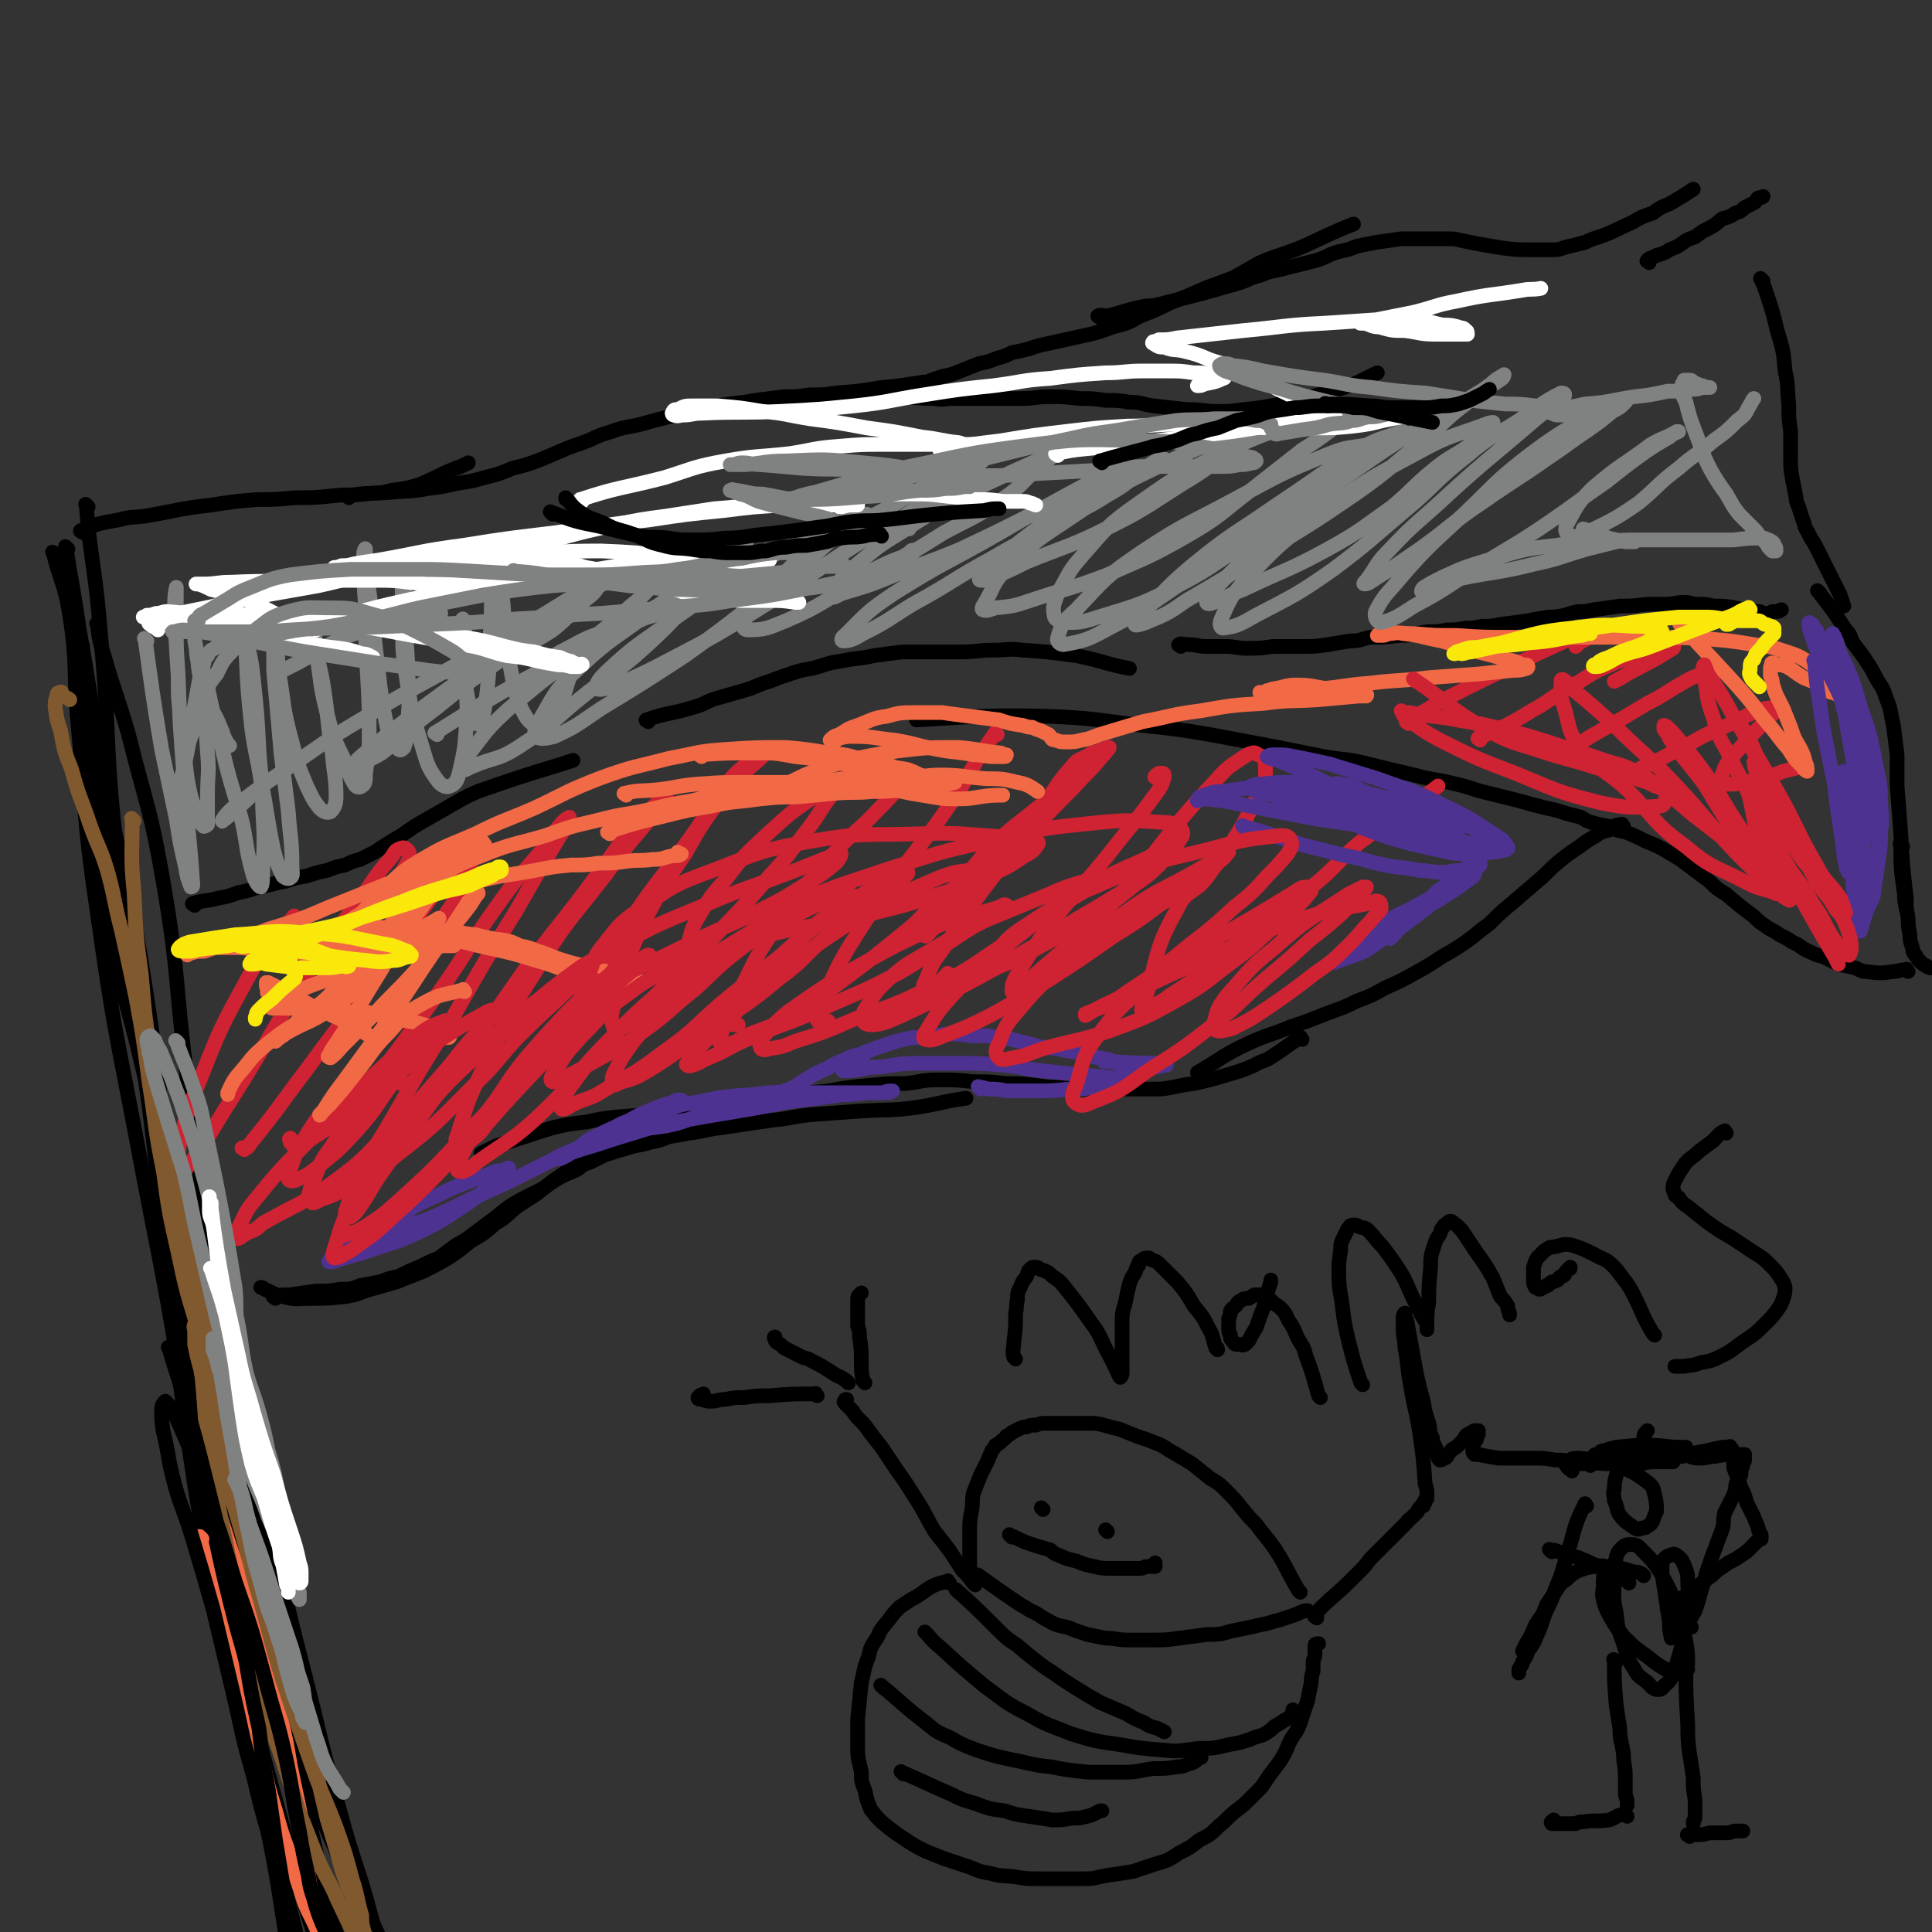 <svg viewBox='0 0 1052 1052' version='1.1' xmlns='http://www.w3.org/2000/svg' xmlns:xlink='http://www.w3.org/1999/xlink'><rect x="0" y="0" width="1052" height="1052" fill="#333333" stroke="none"/><g fill='none' stroke='#000000' stroke-width='8' stroke-linecap='round' stroke-linejoin='round'><path d='M30,302c-1,-1 -2,-2 -1,-1 4,16 6,16 9,34 4,27 2,27 4,54 5,54 3,54 11,108 9,64 10,64 22,127 11,59 12,59 22,118 11,58 9,59 20,117 13,70 14,70 29,139 10,48 6,50 20,96 8,26 11,25 25,48 9,16 15,21 22,31 '/><path d='M48,276c-1,-1 -2,-2 -1,-1 1,13 1,14 3,28 3,22 3,22 5,45 5,55 2,55 8,110 8,70 10,70 20,139 8,61 6,61 17,122 9,54 9,54 22,107 10,40 12,40 24,79 9,28 8,28 18,55 9,25 9,25 20,50 9,19 10,18 19,37 8,17 6,18 14,34 6,13 9,18 14,25 '/><path d='M37,299c-1,-1 -2,-2 -1,-1 3,21 4,22 7,44 7,39 6,39 13,78 11,59 14,58 23,117 11,70 8,71 17,141 10,74 7,74 21,147 15,84 13,84 36,166 18,65 18,66 44,128 10,26 14,25 28,49 '/><path d='M54,341c-1,-1 -2,-2 -1,-1 1,8 1,9 4,18 6,21 7,21 13,42 10,40 12,40 19,81 9,53 6,53 13,107 9,67 8,67 19,134 13,77 15,76 28,153 13,71 9,72 25,142 10,43 12,43 26,84 6,16 6,16 14,31 5,12 9,16 13,23 '/><path d='M45,352c-1,-1 -2,-2 -1,-1 1,21 1,22 4,44 5,38 6,38 12,76 10,65 12,65 21,130 9,69 6,69 15,138 10,67 8,68 23,134 12,56 14,55 30,109 9,30 8,30 20,58 8,18 10,17 20,33 6,9 7,9 14,17 3,4 3,4 6,8 0,0 1,0 1,0 '/><path d='M48,426c-1,-1 -2,-2 -1,-1 0,14 0,15 2,31 3,24 3,24 9,48 9,40 11,40 20,79 10,41 10,41 20,82 10,43 8,44 20,86 12,40 15,39 27,80 11,38 10,39 20,77 10,39 9,39 20,78 8,30 10,30 18,61 6,23 5,23 10,46 0,3 0,3 1,6 '/><path d='M45,290c-1,-1 -2,-1 -1,-1 9,-4 10,-4 21,-6 7,-2 7,-1 14,-2 18,-3 18,-4 36,-6 13,-2 13,-2 25,-3 10,0 10,0 21,-1 10,0 10,0 20,-1 9,-1 9,0 18,-1 7,-1 7,0 14,-2 8,-1 8,-1 15,-3 10,-4 10,-5 20,-9 3,-1 3,-1 7,-3 '/><path d='M190,271c-1,-1 -2,-1 -1,-1 11,-2 12,-1 25,-2 9,-1 9,0 19,-2 8,-1 8,-1 17,-3 7,-1 7,-1 14,-3 8,-2 8,-2 15,-5 8,-2 8,-2 16,-5 7,-3 7,-3 14,-6 5,-2 6,-2 11,-4 7,-3 6,-3 13,-5 8,-3 8,-2 16,-4 7,-2 7,-2 15,-4 7,-2 7,-2 14,-4 6,-1 6,-1 13,-2 10,-2 10,-1 20,-3 8,-1 8,-1 16,-2 7,0 7,0 14,-1 7,0 7,0 14,-1 13,-1 13,-1 25,-3 12,-1 16,-2 23,-3 '/><path d='M489,217c-1,-1 -2,-2 -1,-1 9,0 10,1 21,1 5,1 5,0 9,0 7,0 7,0 14,0 6,0 6,0 12,0 6,0 6,0 12,0 8,0 8,-1 15,-1 8,0 8,0 17,1 7,0 7,0 14,1 7,0 7,0 13,1 7,0 6,1 13,2 9,1 9,1 18,2 9,0 9,1 17,1 7,0 7,0 14,-1 10,-1 10,-1 20,-3 17,-4 18,-4 35,-9 9,-3 9,-4 18,-8 '/><path d='M471,219c-1,-1 -2,-1 -1,-1 11,-4 12,-3 24,-6 4,-1 4,-2 8,-3 5,-2 5,-2 11,-4 5,-1 5,-1 10,-3 5,-2 5,-2 10,-4 5,-1 5,-1 10,-3 4,-1 4,-1 8,-3 5,-1 5,-1 9,-2 6,-2 6,-2 11,-3 9,-2 9,-2 18,-4 9,-2 9,-2 17,-5 8,-2 8,-2 15,-6 8,-3 8,-3 16,-7 10,-4 10,-4 19,-8 8,-3 8,-3 16,-6 7,-4 7,-4 14,-8 12,-5 12,-4 24,-9 13,-6 19,-9 27,-12 '/><path d='M599,173c-1,-1 -2,-1 -1,-1 1,-1 2,0 5,0 9,-2 9,-3 19,-5 4,-1 4,0 8,-1 8,-2 8,-2 16,-4 8,-2 8,-2 15,-4 7,-2 7,-2 14,-4 6,-2 6,-3 11,-4 7,-3 7,-2 14,-4 8,-2 8,-2 16,-4 7,-2 6,-3 13,-5 5,-1 5,-1 10,-3 5,-1 5,-1 10,-2 7,-1 7,-1 14,-2 6,0 6,0 13,0 5,0 5,0 11,0 5,0 5,0 9,1 5,1 5,1 10,2 6,1 6,1 12,2 8,1 8,1 16,1 6,0 6,0 12,0 4,0 4,-1 9,-2 4,-1 4,-1 8,-2 6,-3 6,-2 13,-5 7,-3 6,-3 13,-6 5,-3 5,-3 11,-5 4,-3 4,-3 9,-5 7,-4 10,-6 13,-8 '/><path d='M898,143c-1,-1 -2,-1 -1,-1 1,-2 2,-1 5,-3 4,-1 4,-1 7,-3 5,-2 5,-2 9,-5 2,-1 2,-1 5,-2 4,-3 4,-3 8,-5 4,-2 4,-3 7,-5 4,-1 4,-1 7,-3 3,-1 3,-1 5,-3 2,-1 2,-1 4,-2 2,-1 2,-1 3,-3 2,-1 2,0 3,-1 '/><path d='M960,153c-1,-1 -2,-2 -1,-1 0,1 1,2 2,5 4,12 4,12 7,24 3,10 3,10 4,21 2,9 1,9 2,18 0,8 0,8 1,15 0,7 0,7 0,14 0,6 0,6 1,12 1,5 1,5 2,10 0,3 1,3 2,7 1,3 1,3 2,6 1,2 0,2 2,5 1,2 1,2 2,4 2,3 2,3 4,7 6,12 6,12 12,24 1,3 1,3 2,6 '/><path d='M991,323c-1,-1 -2,-2 -1,-1 7,9 8,10 15,21 3,3 2,3 4,7 3,4 3,4 6,8 3,5 3,4 6,10 3,6 4,5 6,12 3,7 2,7 4,15 1,8 1,8 2,16 0,8 0,8 0,17 1,13 1,13 2,26 1,18 1,17 3,35 0,3 0,3 0,6 '/><path d='M1036,461c-1,-1 -2,-2 -1,-1 0,12 0,13 2,27 0,6 1,6 2,13 0,4 0,4 1,9 0,3 0,3 1,6 1,3 0,3 2,5 1,2 1,2 3,4 1,1 1,1 3,2 1,1 2,1 3,1 1,0 2,0 2,0 '/><path d='M1039,529c-1,-1 -1,-2 -1,-1 -4,0 -4,1 -7,1 -7,1 -7,1 -15,0 -3,0 -3,-1 -6,-2 -4,-1 -5,-1 -9,-2 -4,-2 -4,-2 -8,-4 -4,-1 -4,-1 -8,-3 -5,-2 -4,-3 -9,-5 -3,-2 -3,-2 -7,-4 -4,-3 -4,-2 -8,-5 -3,-2 -3,-2 -6,-5 -8,-6 -8,-6 -15,-12 -5,-3 -5,-3 -9,-7 -4,-3 -4,-3 -8,-6 -4,-3 -4,-3 -8,-6 -5,-3 -5,-3 -10,-6 -4,-2 -4,-2 -9,-4 -6,-3 -6,-3 -11,-5 -5,-1 -5,-1 -9,-3 -5,-1 -5,-1 -9,-2 -3,-1 -3,-1 -6,-3 -4,-1 -4,-1 -8,-2 -6,-2 -6,-2 -11,-3 -8,-2 -8,-2 -15,-4 -8,-2 -8,-2 -16,-4 -9,-2 -9,-3 -18,-5 -12,-3 -12,-2 -23,-5 -13,-3 -13,-3 -25,-6 -12,-3 -12,-2 -24,-4 -15,-3 -15,-3 -30,-6 -16,-3 -16,-3 -32,-6 -18,-3 -18,-3 -37,-5 -26,-3 -26,-4 -52,-5 -35,-1 -51,1 -71,2 '/><path d='M884,450c-1,-1 -1,-2 -1,-1 -4,0 -4,1 -7,3 -4,1 -4,1 -7,3 -5,3 -5,3 -9,6 -6,4 -6,4 -11,8 -6,5 -6,6 -12,11 -7,6 -7,6 -14,12 -6,5 -6,5 -12,11 -7,5 -6,5 -13,10 -6,4 -6,4 -13,8 -6,4 -6,4 -13,8 -9,5 -9,5 -18,9 -7,4 -7,4 -15,7 -8,4 -9,4 -17,7 -10,4 -10,4 -19,7 -12,5 -12,4 -23,9 -15,7 -14,8 -28,16 '/><path d='M709,566c-1,-1 -1,-2 -1,-1 -7,4 -7,5 -15,10 -4,3 -5,2 -10,5 -7,3 -7,3 -14,5 -10,3 -10,3 -19,5 -9,1 -9,2 -18,3 -8,0 -8,0 -16,0 -9,0 -9,0 -18,0 -9,0 -9,0 -19,-1 -8,0 -8,0 -15,-1 -8,-1 -8,-1 -16,-1 -9,-1 -9,-1 -18,-1 -9,-1 -9,-1 -19,-1 -9,0 -9,1 -18,2 -10,0 -10,0 -20,1 -11,1 -11,1 -22,3 -10,1 -10,1 -19,3 -10,1 -10,1 -20,3 -12,1 -12,1 -24,3 -12,1 -12,1 -24,2 -13,2 -13,2 -26,3 -10,1 -10,1 -19,3 -9,1 -9,1 -18,3 -16,5 -15,5 -31,10 -4,2 -4,2 -8,4 '/><path d='M342,616c-1,-1 -1,-2 -1,-1 -3,1 -3,1 -5,3 -5,3 -5,3 -9,6 -5,4 -5,4 -10,8 -5,3 -6,3 -10,7 -6,4 -6,4 -11,8 -6,5 -7,5 -13,9 -7,5 -6,6 -13,10 -7,6 -7,6 -14,10 -6,5 -6,5 -12,9 -7,4 -7,4 -13,7 -7,3 -8,3 -15,6 -7,2 -7,2 -14,4 -7,2 -7,3 -14,4 -9,1 -10,1 -19,1 -7,0 -7,1 -15,-1 -5,-1 -5,-2 -10,-4 -1,-1 -1,-1 -2,-1 '/><path d='M150,707c-1,-1 -2,-1 -1,-1 3,-1 4,-1 9,-1 7,-1 7,-1 14,-2 7,0 7,0 13,-1 6,0 6,0 11,-2 6,-1 5,-1 11,-2 5,-2 5,-2 10,-3 6,-3 6,-3 11,-5 6,-3 6,-3 11,-5 4,-3 4,-3 8,-6 4,-3 4,-2 8,-5 4,-3 4,-3 8,-6 4,-3 4,-3 8,-6 6,-5 6,-5 13,-9 6,-3 6,-3 12,-6 4,-3 4,-3 9,-6 4,-2 4,-2 9,-4 3,-2 3,-3 7,-4 4,-2 4,-2 8,-4 6,-2 6,-2 13,-4 6,-2 6,-1 12,-3 5,-1 5,-1 10,-3 6,-1 6,-1 11,-2 9,-1 9,-2 18,-3 13,-2 14,-2 27,-4 11,-1 11,-2 21,-3 14,-1 14,-1 27,-2 15,-1 16,0 31,-2 13,-2 13,-3 27,-5 '/><path d='M106,493c-1,-1 -2,-1 -1,-1 6,-2 7,-1 14,-3 6,-1 5,-1 11,-3 5,-1 5,-1 11,-3 7,-1 7,-2 14,-3 6,-2 6,-2 12,-3 6,-2 6,-2 11,-3 5,-2 5,-2 10,-3 4,-2 4,-2 8,-3 4,-2 4,-2 8,-4 6,-4 6,-4 11,-7 7,-4 7,-5 14,-9 7,-4 7,-4 14,-8 9,-5 8,-5 17,-9 23,-8 23,-8 46,-15 3,-1 3,-1 6,-2 '/><path d='M353,393c-1,-1 -2,-1 -1,-1 11,-4 13,-3 26,-7 7,-2 6,-3 13,-5 7,-2 7,-2 14,-4 7,-2 7,-3 14,-5 5,-2 5,-2 11,-4 6,-2 6,-2 12,-3 8,-2 8,-3 16,-4 9,-2 9,-1 18,-3 7,-1 7,-1 15,-2 6,0 6,0 13,0 10,0 10,0 19,0 9,0 9,-1 18,-1 8,0 8,-1 16,0 14,1 14,1 29,3 15,3 14,4 29,7 '/><path d='M643,352c-1,-1 -2,-1 -1,-1 1,-1 2,0 5,0 5,0 5,1 10,1 5,0 5,0 10,0 6,0 6,1 12,1 7,0 7,0 14,-1 8,0 8,0 16,0 7,0 7,0 14,-1 6,-1 6,-1 12,-2 6,0 6,-1 11,-2 8,0 8,0 16,-1 8,0 8,-1 15,-2 6,0 6,0 11,-1 5,0 5,0 10,-1 4,0 4,0 9,-1 5,0 5,0 10,-1 8,-1 8,-1 15,-2 5,-1 5,-1 11,-2 4,0 4,0 9,-1 3,-1 3,-1 7,-2 4,0 4,0 9,-1 7,-1 7,-1 14,-2 7,0 7,0 15,-1 5,0 5,0 10,0 5,0 5,-1 10,-1 4,0 4,1 7,1 5,0 5,0 9,1 6,0 6,0 12,1 4,1 4,1 8,2 2,0 2,0 5,0 1,0 1,1 3,1 1,0 1,0 2,0 1,0 1,0 2,-1 1,0 1,0 3,0 1,0 1,-1 2,-1 0,0 0,0 0,0 '/></g>
<g fill='none' stroke='#CF2233' stroke-width='8' stroke-linecap='round' stroke-linejoin='round'><path d='M161,500c-1,-1 -1,-2 -1,-1 -15,18 -17,18 -28,39 -15,27 -14,28 -26,57 -6,17 -6,18 -10,36 -1,5 -2,10 0,12 1,1 3,-3 5,-6 14,-19 13,-20 26,-40 22,-35 21,-36 43,-71 14,-21 15,-21 30,-42 6,-9 6,-9 13,-17 2,-3 2,-4 5,-5 2,-1 3,0 4,1 1,1 1,2 1,4 -2,5 -3,5 -5,10 -1,1 -1,1 -2,3 '/><path d='M133,626c-1,-1 -2,-1 -1,-1 0,-1 0,1 1,0 2,0 2,0 3,-2 17,-21 16,-21 32,-42 13,-18 14,-18 26,-36 19,-25 18,-26 37,-51 8,-11 8,-11 17,-20 3,-2 3,-2 6,-4 1,0 2,0 2,1 0,2 1,3 -1,5 -6,14 -11,19 -15,26 '/><path d='M159,621c-1,-1 -1,-2 -1,-1 -1,0 0,1 0,2 0,0 1,0 1,1 1,1 0,1 2,2 2,0 2,0 4,-2 14,-9 15,-9 26,-21 22,-25 22,-25 41,-52 22,-30 20,-31 41,-60 10,-14 11,-14 22,-27 5,-8 5,-8 11,-15 2,-2 2,-2 4,-3 0,0 0,1 -1,2 -2,4 -1,4 -4,8 -12,20 -12,20 -24,41 -18,29 -18,29 -35,59 -17,27 -17,27 -33,55 -10,17 -11,17 -19,34 -4,8 -3,8 -6,16 0,2 0,3 1,3 2,0 3,-1 5,-3 8,-11 7,-12 15,-23 19,-28 20,-28 39,-55 21,-30 21,-30 42,-60 17,-22 17,-21 34,-44 10,-13 9,-13 19,-26 6,-7 7,-7 14,-14 2,-2 3,-3 5,-4 1,0 1,1 0,2 -1,2 -2,2 -4,5 -14,17 -15,17 -28,35 -21,27 -22,26 -39,54 -17,26 -16,27 -29,54 -7,15 -7,15 -12,31 -1,4 -3,6 -1,8 1,2 3,0 6,-1 5,-4 6,-4 10,-10 22,-26 22,-26 42,-54 18,-27 16,-28 35,-55 16,-24 17,-23 34,-47 11,-15 9,-16 21,-31 7,-8 8,-7 16,-14 3,-2 3,-3 6,-4 0,0 1,1 0,2 -1,1 -1,1 -3,2 -6,6 -6,5 -12,11 -8,9 -8,9 -16,19 -8,11 -8,12 -15,24 -8,12 -9,12 -16,25 -7,13 -7,13 -13,27 -5,14 -6,14 -9,28 -2,7 -3,9 -1,14 0,2 3,2 6,0 8,-4 9,-4 16,-11 16,-16 15,-17 30,-35 17,-18 17,-17 33,-36 12,-13 11,-13 22,-27 6,-8 5,-8 11,-16 3,-4 3,-4 5,-8 1,-1 3,-2 3,-2 -1,-1 -2,0 -3,1 -7,4 -8,4 -14,9 -13,9 -13,9 -25,20 -13,12 -13,12 -23,25 -8,9 -8,9 -14,19 -4,7 -4,7 -6,15 -2,7 -1,7 -2,14 0,6 1,9 2,12 '/><path d='M498,423c-1,-1 -1,-2 -1,-1 -9,8 -9,9 -18,18 -13,14 -15,13 -27,27 -17,19 -17,19 -31,40 -11,16 -10,17 -19,34 -3,8 -4,9 -5,16 0,1 2,1 4,1 0,0 0,0 1,0 '/><path d='M543,400c-1,-1 -1,-2 -1,-1 -13,18 -12,20 -24,38 -15,22 -16,21 -31,42 -13,18 -13,18 -25,37 -7,12 -7,13 -13,26 -3,6 -3,7 -4,13 0,1 1,2 2,2 2,0 3,-1 4,-1 '/><path d='M591,417c-1,-1 -2,-1 -1,-1 0,-1 1,-1 2,0 0,1 -1,1 -2,2 -1,1 -1,1 -3,3 -10,9 -10,9 -21,18 -11,9 -12,9 -22,18 -11,10 -10,11 -20,22 -7,8 -8,7 -14,16 -4,5 -4,5 -7,11 0,1 0,2 0,3 1,1 1,1 2,0 32,-35 32,-35 63,-71 8,-10 7,-11 16,-21 3,-4 4,-3 9,-6 3,-2 4,-1 7,-3 2,0 2,-1 4,-1 0,0 0,1 -1,1 -1,2 -1,2 -3,4 -5,6 -5,6 -10,11 -12,13 -12,12 -24,25 -14,16 -15,16 -28,33 -13,17 -12,17 -24,35 -6,8 -6,8 -10,18 -1,2 -2,3 0,4 1,1 3,0 5,-2 4,-2 5,-4 7,-6 '/><path d='M630,424c-1,-1 -2,-1 -1,-1 0,-1 1,-1 2,-2 1,0 1,0 2,0 1,0 1,1 1,2 -1,3 -1,4 -3,7 -13,18 -14,18 -28,36 -17,21 -18,20 -34,41 -8,12 -8,12 -16,25 -2,4 -2,5 -2,8 0,1 1,-1 3,-2 4,-2 4,-2 7,-5 20,-18 21,-17 40,-36 32,-35 29,-38 61,-72 7,-8 8,-8 17,-14 3,-1 4,-2 6,0 3,1 4,2 4,6 0,6 1,7 -3,14 -12,24 -13,25 -29,47 -7,9 -11,6 -16,17 -13,23 -10,25 -18,51 -1,2 -2,4 -1,5 1,1 2,-1 4,-2 6,-4 6,-3 11,-7 11,-7 11,-7 21,-15 13,-10 12,-12 25,-22 15,-12 16,-10 31,-22 14,-11 13,-13 26,-24 21,-16 32,-22 43,-31 '/><path d='M767,394c-1,-1 -2,-1 -1,-1 15,-9 16,-10 32,-18 14,-7 14,-7 27,-13 12,-6 12,-6 23,-11 7,-3 6,-4 13,-6 3,-2 3,-2 6,-3 2,0 3,1 3,2 -3,3 -5,3 -10,6 -1,1 -1,1 -2,2 '/><path d='M806,403c-1,-1 -2,-1 -1,-1 0,-1 1,0 2,-1 13,-6 14,-6 27,-14 11,-6 10,-7 21,-13 11,-6 10,-7 22,-12 9,-4 9,-4 18,-7 5,-2 5,-2 11,-4 2,0 3,-1 5,0 0,0 1,1 0,2 -11,7 -12,7 -25,14 -3,2 -3,2 -7,4 '/><path d='M859,407c-1,-1 -2,-1 -1,-1 0,-1 0,-1 1,-1 4,-2 4,-2 7,-4 16,-9 16,-9 31,-18 10,-5 10,-6 19,-11 5,-3 5,-3 11,-5 3,-2 3,-1 6,-2 1,0 3,-1 3,0 -1,1 -3,2 -5,4 0,0 0,0 -1,1 '/><path d='M889,422c-1,-1 -2,-1 -1,-1 2,-2 3,-1 6,-3 10,-4 10,-5 20,-10 6,-3 6,-3 13,-7 8,-4 9,-4 18,-8 6,-3 6,-4 13,-6 4,-2 4,-1 8,-2 1,0 3,-1 3,0 -1,2 -3,3 -5,5 -10,10 -10,10 -19,20 -4,5 -5,5 -7,11 -1,2 -1,3 0,5 1,1 1,1 3,1 4,0 4,0 8,-1 6,-1 6,-1 11,-3 6,-1 6,-1 11,-3 4,-1 4,-1 8,-2 0,0 0,0 1,0 '/></g>
<g fill='none' stroke='#F26946' stroke-width='8' stroke-linecap='round' stroke-linejoin='round'><path d='M166,520c-1,-1 -2,-1 -1,-1 18,-4 19,-5 39,-7 17,-2 18,-2 35,0 13,0 13,1 26,4 14,3 14,3 27,7 11,3 11,4 21,7 8,2 8,3 16,4 7,2 7,2 14,2 3,0 5,-1 5,-2 0,-1 -3,-1 -6,-2 -8,-2 -8,-2 -16,-4 -9,-3 -10,-2 -19,-5 -7,-2 -7,-3 -14,-5 -5,-2 -5,-2 -10,-3 -4,-2 -4,-2 -8,-3 -8,-1 -8,-1 -16,-3 -10,-1 -10,-2 -21,-3 -13,-1 -13,-1 -27,-1 -10,0 -10,1 -20,2 -6,0 -6,0 -11,1 -4,0 -4,1 -7,1 -1,0 -2,0 -2,0 0,0 1,0 2,0 1,0 1,-1 2,-1 3,-1 3,-1 7,-2 1,-1 1,-1 2,-1 '/><path d='M204,499c-1,-1 -2,-1 -1,-1 0,-1 1,0 3,-1 14,-4 14,-5 29,-10 12,-4 12,-4 25,-7 15,-4 15,-3 31,-6 10,-2 10,-2 20,-3 8,0 8,0 15,-1 8,0 8,0 15,-1 7,-1 7,0 14,-1 6,0 6,-1 11,-2 2,0 4,0 5,-1 0,0 -1,0 -2,-1 '/><path d='M184,508c-1,-1 -2,-1 -1,-1 10,-8 11,-8 23,-15 14,-8 15,-7 30,-14 13,-6 12,-7 26,-12 17,-7 18,-6 35,-11 14,-5 14,-5 27,-8 15,-4 15,-3 29,-6 12,-3 12,-3 24,-5 11,-3 12,-3 23,-4 11,-2 11,-2 22,-3 9,-2 9,-2 18,-3 10,-1 10,-1 20,-2 10,0 10,0 20,-1 8,0 8,0 16,0 8,0 8,-1 16,-1 12,0 12,1 25,2 8,0 9,0 17,2 6,1 8,3 11,5 '/><path d='M341,433c-1,-1 -2,-1 -1,-1 8,-2 9,-1 18,-2 10,-1 10,-2 21,-3 14,-1 14,-1 28,-1 11,0 11,0 23,0 12,0 12,0 24,1 12,1 12,1 25,2 8,1 8,1 17,3 6,1 6,1 12,2 6,1 6,1 12,1 6,0 7,0 13,-1 6,-1 9,-1 13,-1 '/><path d='M382,412c-1,-1 -2,-1 -1,-1 14,-1 15,-1 31,-1 10,0 10,0 21,2 10,1 10,1 21,3 12,2 12,2 23,4 7,2 7,2 14,3 5,1 5,1 10,2 3,0 2,1 5,1 1,0 1,0 3,0 0,0 1,0 0,0 0,0 -1,0 -2,-1 -3,-1 -3,-1 -6,-2 -6,-3 -6,-3 -13,-4 -9,-3 -9,-3 -17,-4 -10,-3 -10,-3 -20,-4 -12,-2 -12,-2 -23,-3 -16,0 -16,0 -32,1 -16,1 -16,2 -32,5 -19,5 -19,4 -38,11 -18,7 -18,8 -35,16 -16,7 -16,6 -32,14 -16,7 -16,6 -31,15 -10,6 -10,7 -19,15 -7,6 -6,7 -12,13 0,1 0,1 -1,2 '/><path d='M264,460c-1,-1 -1,-2 -1,-1 -22,8 -22,9 -44,19 -20,8 -20,8 -40,16 -16,7 -17,7 -33,12 -11,4 -11,5 -22,8 -7,2 -7,2 -13,4 -4,0 -4,0 -7,1 -1,0 -2,1 -2,1 1,-1 2,-1 4,-2 1,-1 1,-1 3,-1 3,-1 3,-1 6,-1 8,0 8,0 16,0 12,1 11,1 23,2 13,1 13,1 27,2 10,1 10,1 20,1 8,0 8,-1 16,-2 7,-1 7,-1 15,-2 4,-1 4,-1 9,-2 3,0 4,0 6,0 0,0 -1,-1 -2,-1 -11,1 -11,1 -22,4 -16,5 -16,6 -32,11 -16,6 -16,5 -32,12 -6,3 -6,3 -11,7 -1,1 0,1 1,1 2,0 2,0 4,0 8,0 8,0 15,1 12,0 12,0 23,1 9,0 9,0 17,2 7,1 7,1 14,3 6,1 6,1 12,3 3,1 3,1 7,3 2,1 2,0 4,2 0,0 0,1 -1,1 -5,0 -8,0 -10,0 '/><path d='M147,542c-1,-1 -1,-1 -1,-1 -1,-1 0,-1 0,-2 0,-1 0,-1 -1,-2 0,0 0,0 0,-1 0,0 0,0 0,0 0,-1 0,-1 0,-1 0,0 1,0 1,0 2,1 2,1 4,2 10,5 10,5 20,11 5,3 6,2 11,5 7,3 7,3 13,7 6,3 6,3 11,7 0,0 0,0 1,1 '/><path d='M332,454c-1,-1 -2,-1 -1,-1 15,-5 16,-5 32,-9 12,-3 12,-3 24,-5 13,-3 13,-2 27,-4 10,-1 10,-1 19,-1 11,-1 11,-1 21,-2 11,-1 11,0 21,-1 8,0 8,0 17,-1 7,0 7,0 14,-1 7,-1 10,-2 14,-3 '/><path d='M916,341c-1,-1 -2,-2 -1,-1 11,12 12,13 25,27 11,12 11,12 21,25 7,8 6,8 13,16 3,5 3,5 7,9 1,1 1,2 3,3 0,0 0,0 0,-1 0,-1 0,-2 -1,-4 -1,-4 -1,-4 -3,-8 -3,-5 -3,-5 -5,-11 -2,-5 -2,-5 -4,-10 -2,-4 -2,-4 -4,-8 -1,-3 -1,-3 -2,-6 0,-2 0,-2 -1,-4 0,-2 0,-2 0,-4 0,-1 0,-1 1,-2 0,0 -1,-1 0,-1 1,0 1,0 2,1 3,0 3,0 6,1 5,3 4,3 9,6 5,2 5,2 10,4 3,2 3,2 5,4 1,0 2,0 3,1 0,0 1,0 1,0 0,0 0,0 0,-1 -1,-2 -1,-2 -2,-3 -1,-2 -2,-2 -3,-4 -2,-1 -2,-2 -4,-3 -4,-4 -4,-4 -8,-7 -5,-3 -5,-3 -11,-5 -9,-3 -9,-3 -18,-4 -12,-2 -12,-2 -24,-3 -17,-1 -17,-1 -34,-1 -19,0 -19,0 -38,0 -18,0 -18,0 -36,0 -15,0 -15,0 -30,-1 -12,0 -12,0 -23,-1 -8,0 -8,-1 -15,0 -3,0 -4,0 -5,1 0,0 1,0 2,0 2,0 2,0 4,-1 4,0 4,-1 8,0 10,1 10,2 21,4 10,3 10,3 20,6 8,2 8,2 15,4 5,1 5,1 9,3 2,0 3,0 3,1 0,0 0,1 -1,1 -3,1 -4,1 -7,1 -9,1 -10,1 -19,2 -13,1 -13,1 -27,2 -16,2 -16,1 -32,3 -14,1 -14,2 -27,3 -10,1 -11,1 -21,2 -4,0 -4,1 -9,1 -2,0 -2,0 -3,-1 0,0 0,0 1,0 1,0 2,0 3,-1 2,0 2,-1 4,-1 6,-1 6,-2 12,-2 9,0 9,1 17,2 6,0 6,0 12,1 3,0 3,0 6,1 2,0 4,1 3,2 0,0 -2,0 -4,0 -11,1 -11,1 -22,2 -15,1 -15,0 -30,2 -17,1 -17,1 -34,4 -16,2 -16,3 -32,6 -10,3 -10,3 -20,6 -7,2 -7,3 -13,4 -4,1 -4,1 -9,1 -2,0 -3,0 -5,-1 -3,0 -2,-1 -4,-3 -2,-1 -2,-1 -4,-2 -3,-1 -3,-1 -5,-2 -2,0 -2,0 -5,-1 -7,-1 -7,-1 -13,-3 -8,-1 -8,-1 -16,-2 -8,-1 -8,-1 -15,-2 -8,0 -8,0 -15,0 -7,0 -8,0 -15,2 -8,1 -8,2 -16,5 -6,2 -5,2 -10,5 -3,1 -3,1 -5,3 0,0 1,1 1,1 2,0 2,-1 4,-2 4,-1 4,-1 8,-1 11,0 11,1 22,2 12,2 12,3 23,5 10,2 10,1 20,3 6,0 6,1 11,1 3,0 3,0 6,0 1,0 1,-1 1,-1 -1,0 -2,0 -3,-1 -11,-1 -11,-2 -23,-3 -17,0 -17,0 -34,2 -18,3 -18,3 -36,8 -12,4 -12,4 -24,10 -6,2 -5,3 -11,7 '/></g>
<g fill='none' stroke='#4D3292' stroke-width='8' stroke-linecap='round' stroke-linejoin='round'><path d='M678,451c-1,-1 -2,-2 -1,-1 15,4 16,5 32,10 12,3 12,3 24,6 11,2 11,3 21,5 10,2 10,1 19,3 6,0 6,1 13,1 4,0 4,-1 8,-1 2,0 2,0 4,-1 2,0 2,0 4,-1 0,0 1,0 1,-1 0,-1 0,-1 -1,-2 0,-1 0,-1 -1,-2 -3,-3 -3,-3 -6,-5 -11,-7 -11,-7 -23,-13 -12,-6 -12,-6 -25,-10 -12,-4 -12,-4 -25,-7 -10,-2 -10,-2 -20,-3 -7,-1 -7,0 -13,0 -3,0 -4,0 -6,1 -1,0 0,1 1,1 1,1 1,1 3,1 5,1 5,0 9,2 17,5 16,5 33,11 13,6 13,6 27,11 14,4 14,4 28,7 9,2 9,2 17,2 6,0 6,0 11,-1 3,0 3,0 6,-1 2,0 2,0 3,-1 0,-1 0,-1 -1,-2 -1,-2 -2,-3 -4,-4 -14,-9 -14,-10 -29,-17 -18,-9 -18,-8 -37,-15 -13,-4 -13,-4 -26,-8 -9,-2 -9,-2 -19,-4 -5,-1 -5,-1 -11,-1 -2,0 -3,0 -4,1 0,0 1,1 2,1 2,1 2,0 4,1 7,3 7,3 13,6 16,7 16,8 31,16 13,6 13,6 26,12 10,4 10,4 21,8 6,2 6,2 13,3 4,0 4,0 8,0 2,0 2,0 4,-1 0,0 1,0 1,-1 -3,-2 -4,-3 -8,-5 -13,-5 -13,-6 -25,-10 -15,-5 -15,-5 -31,-9 -12,-3 -12,-3 -24,-5 -11,-1 -11,-1 -23,-2 -7,0 -8,0 -15,1 -3,0 -4,0 -6,1 0,0 1,0 2,0 2,0 2,-1 4,-1 5,1 5,1 10,2 16,5 16,5 31,11 12,4 12,5 24,9 11,3 11,3 21,5 6,2 7,2 13,2 3,0 3,0 6,-1 1,0 2,0 2,0 -1,-1 -2,-1 -4,-2 -13,-4 -13,-5 -25,-9 -19,-6 -19,-6 -39,-10 -17,-3 -17,-4 -35,-5 -13,0 -13,0 -25,2 -7,0 -7,1 -13,3 -1,1 -1,2 -1,2 1,0 2,-1 4,-1 10,1 10,1 20,3 20,4 20,4 41,8 16,2 16,3 33,4 13,1 13,1 26,0 7,0 7,0 15,-1 2,0 2,-1 5,-1 1,0 3,0 3,0 -1,0 -2,0 -4,-1 -8,-2 -8,-3 -15,-5 -14,-3 -14,-2 -27,-6 -9,-2 -8,-3 -17,-5 -5,-2 -5,-2 -9,-3 -3,0 -3,0 -5,0 0,0 0,-1 1,-1 1,0 1,0 3,0 2,0 2,-1 4,0 8,1 8,2 15,5 11,4 11,4 21,9 7,4 7,4 14,8 5,3 4,3 9,7 3,3 3,3 6,6 3,3 3,3 5,5 2,2 2,2 3,4 0,1 1,2 0,3 0,2 0,3 -2,4 -9,7 -10,7 -19,13 -13,7 -14,6 -27,13 -9,5 -10,5 -19,10 -4,3 -4,3 -8,7 -2,1 -2,2 -3,3 0,0 1,0 2,0 0,0 0,0 1,-1 2,0 2,0 4,-1 6,-2 6,-2 11,-4 8,-5 8,-6 17,-11 8,-6 8,-6 16,-12 4,-3 4,-4 8,-7 3,-2 3,-2 6,-5 2,-1 2,-1 4,-3 1,0 1,-1 2,-1 0,0 0,0 0,1 0,0 0,0 -1,1 -3,2 -3,2 -7,3 -11,6 -11,6 -22,12 -7,3 -7,3 -13,8 -3,2 -3,2 -5,5 0,0 0,1 1,1 1,0 1,-1 2,-2 4,-3 5,-3 9,-5 9,-5 9,-5 18,-11 7,-4 7,-4 13,-9 4,-3 4,-3 8,-6 2,-2 2,-2 5,-4 1,-1 1,-1 2,-2 0,0 0,-1 0,0 -1,0 -2,0 -3,1 -4,2 -4,2 -8,5 -6,4 -6,4 -12,8 -4,4 -4,4 -9,8 -3,3 -3,3 -7,7 -2,2 -2,2 -4,4 -1,2 -2,2 -3,4 -2,1 -1,1 -3,3 0,0 0,0 0,0 '/><path d='M989,361c-1,-1 -2,-2 -1,-1 1,11 1,12 3,24 1,7 1,7 2,14 2,10 2,10 4,20 2,9 2,9 3,19 2,13 2,13 4,27 0,3 0,3 1,6 0,2 0,2 1,4 0,0 0,1 1,1 1,0 1,0 2,-1 1,0 1,0 2,-1 1,-3 1,-3 2,-7 2,-10 3,-10 3,-21 0,-12 -1,-12 -3,-24 -3,-15 -3,-15 -7,-30 -4,-13 -4,-12 -10,-24 -3,-8 -4,-7 -7,-14 -2,-4 -1,-4 -3,-8 0,-2 -1,-2 -1,-4 0,-1 0,-2 0,-2 0,0 1,0 1,1 1,0 1,0 1,1 1,1 1,1 2,2 2,5 3,5 5,11 4,12 5,12 8,25 4,14 3,14 6,29 2,12 2,12 4,24 1,8 1,8 2,17 0,6 0,6 0,12 0,4 0,4 0,9 0,2 0,2 0,4 0,1 0,1 0,2 0,0 0,-1 1,-1 1,0 1,0 2,-1 1,-1 2,-1 2,-2 3,-7 3,-7 4,-14 2,-10 2,-10 1,-21 0,-12 -1,-12 -3,-23 -3,-15 -3,-15 -8,-29 -3,-11 -3,-11 -7,-21 -2,-5 -3,-5 -5,-11 -2,-3 -2,-3 -3,-5 0,-1 0,-2 0,-3 0,0 0,1 0,1 0,0 1,0 1,1 0,1 0,1 1,2 1,6 1,6 3,11 4,12 4,12 7,24 3,13 3,13 6,26 2,12 3,12 5,23 2,11 2,11 3,22 0,9 -1,9 -2,19 -1,7 -1,7 -2,14 -2,5 -2,4 -4,9 -1,2 -1,3 -2,5 0,2 0,2 -1,4 0,0 0,1 -1,1 0,0 -1,0 0,0 0,0 1,0 1,0 0,0 0,-1 0,-1 0,-1 1,-1 1,-2 1,-5 2,-5 2,-10 0,-12 0,-12 -1,-24 -2,-13 -3,-13 -5,-25 -2,-8 -1,-8 -3,-15 0,-4 0,-4 -1,-7 0,-2 -1,-2 -1,-3 0,0 -1,0 -1,0 0,1 1,1 1,2 0,1 0,1 0,3 1,8 1,8 2,16 1,11 2,11 2,22 0,9 0,9 0,18 0,5 1,5 1,11 0,4 0,4 0,8 0,3 0,3 0,7 '/><path d='M229,655c-1,-1 -1,-2 -1,-1 -11,7 -11,8 -21,16 -4,2 -4,2 -8,4 -5,3 -5,3 -10,6 -4,2 -4,2 -8,4 -1,1 -1,1 -2,3 0,0 0,0 1,0 2,0 2,0 4,-1 7,-2 7,-2 14,-4 17,-6 18,-5 34,-13 12,-6 12,-7 23,-14 7,-5 7,-5 13,-10 3,-3 3,-3 6,-6 1,-1 2,-2 3,-3 0,0 -1,0 -2,1 -4,1 -4,0 -8,2 -15,6 -15,5 -29,12 -12,5 -12,6 -23,12 -4,3 -5,3 -8,6 -1,1 -1,2 0,2 2,0 2,0 4,-1 3,0 3,-1 5,-2 7,-2 7,-1 14,-3 12,-5 12,-5 24,-11 11,-5 11,-5 22,-10 12,-6 12,-6 24,-12 9,-5 9,-4 19,-9 6,-4 6,-4 13,-8 7,-3 7,-3 14,-6 5,-2 5,-2 11,-4 4,-2 4,-2 8,-4 2,0 2,0 4,-1 1,0 2,-1 2,-1 0,0 -1,0 -2,0 -1,0 -1,0 -2,1 -7,2 -7,2 -14,5 -8,3 -7,4 -15,7 -7,4 -7,3 -14,7 -5,2 -5,3 -9,6 -3,2 -3,2 -6,4 -2,1 -4,2 -4,2 0,-1 3,-2 5,-3 3,-1 3,-1 6,-2 10,-3 10,-3 19,-6 13,-4 13,-4 26,-8 12,-2 12,-2 23,-4 12,-2 12,-2 24,-4 11,-2 11,-2 21,-4 8,-1 8,-1 16,-2 7,-1 7,-1 14,-2 6,0 6,0 13,-1 4,0 4,0 8,0 2,0 2,-1 5,-1 0,0 1,0 1,0 -1,0 -1,1 -2,1 -3,0 -3,0 -5,0 -10,0 -10,0 -19,0 -10,0 -10,0 -20,0 -15,0 -15,-1 -30,1 -15,1 -15,1 -30,4 -13,2 -13,3 -25,7 -9,3 -9,3 -17,6 -5,2 -5,3 -9,5 -3,1 -3,1 -5,3 -1,0 -1,1 -1,1 0,1 1,0 2,-1 2,-1 3,-1 5,-2 5,-1 5,-1 9,-2 12,-3 12,-2 24,-4 10,-2 10,-3 19,-6 12,-3 12,-3 24,-6 10,-3 11,-2 21,-7 7,-2 6,-3 13,-7 5,-3 5,-3 10,-5 5,-3 5,-3 10,-5 4,-2 4,-2 9,-3 3,-2 3,-1 7,-3 3,-1 3,-1 6,-2 3,-1 3,-1 6,-2 4,-1 4,-1 9,-2 4,0 4,0 8,-1 7,0 7,-1 14,-1 6,0 6,1 13,1 6,0 6,0 11,1 4,0 4,0 8,1 4,1 4,1 8,2 4,1 4,1 7,2 7,1 7,0 14,2 7,1 7,1 13,3 5,1 5,1 11,2 4,2 4,2 8,3 4,0 4,0 8,1 3,0 3,0 6,0 2,0 2,0 4,0 2,0 2,-1 4,-1 0,0 1,0 1,0 0,0 0,-1 0,-1 -1,-1 -1,0 -3,0 -16,0 -23,-1 -31,-1 '/><path d='M534,593c-1,-1 -2,-2 -1,-1 1,0 2,0 5,1 5,0 5,0 10,1 7,0 7,0 15,0 9,0 10,0 19,-1 9,0 9,0 17,-2 5,0 5,-1 10,-2 2,0 2,0 4,-1 1,0 3,0 3,0 -2,0 -4,-1 -8,-1 -11,-1 -11,-1 -22,-2 -10,-1 -10,-1 -19,-2 -10,-1 -10,-2 -20,-3 -13,-1 -13,-1 -26,-1 -12,0 -12,0 -23,0 -9,0 -10,1 -19,2 -7,0 -7,1 -15,2 -2,0 -3,0 -5,0 0,0 1,-1 1,-2 2,-1 2,-1 4,-2 3,-1 4,-1 6,-1 '/></g>
<g fill='none' stroke='#CF2233' stroke-width='8' stroke-linecap='round' stroke-linejoin='round'><path d='M222,591c-1,-1 -1,-1 -1,-1 -13,-1 -14,-2 -25,0 -7,2 -7,4 -13,8 -6,6 -6,6 -11,12 -4,6 -4,6 -8,13 -3,5 -3,5 -5,11 -1,3 -2,4 -2,7 0,1 0,2 2,2 1,0 2,0 3,-1 5,-2 5,-2 9,-5 11,-9 12,-9 22,-20 12,-13 11,-14 22,-29 8,-10 8,-10 16,-20 4,-5 4,-5 8,-10 1,-1 4,-3 3,-2 -6,2 -9,3 -16,9 -27,24 -26,24 -51,49 -18,19 -19,18 -35,38 -7,8 -6,9 -11,18 -1,2 -1,3 0,4 0,1 2,0 3,-1 3,-2 3,-2 6,-3 4,-2 3,-3 7,-5 18,-10 19,-9 36,-21 18,-13 17,-14 33,-30 16,-16 16,-17 31,-34 7,-9 7,-9 15,-18 3,-4 4,-4 7,-8 2,-2 2,-2 3,-4 0,0 0,0 -1,0 -2,0 -2,0 -4,1 -16,9 -16,9 -31,19 -17,13 -18,12 -33,27 -12,13 -11,13 -21,28 -6,8 -5,8 -9,17 -2,4 -2,5 -3,9 0,2 1,3 2,4 2,0 3,-1 5,-2 6,-2 6,-2 12,-5 15,-9 16,-8 29,-19 22,-17 22,-18 41,-37 17,-16 15,-18 32,-34 9,-9 10,-9 19,-18 5,-4 5,-4 9,-8 1,-1 2,-1 2,-3 0,0 -1,-1 -2,-1 -6,3 -7,3 -13,8 -22,17 -22,16 -42,35 -23,22 -24,22 -44,45 -13,15 -13,16 -23,32 -5,8 -5,9 -8,17 -1,3 -2,5 -1,7 0,1 2,1 3,0 4,-1 4,-1 8,-3 11,-7 11,-7 21,-16 21,-19 21,-20 41,-41 21,-22 20,-23 41,-45 12,-14 12,-14 24,-28 6,-6 6,-6 12,-13 3,-3 3,-3 6,-7 1,-1 2,-2 2,-2 -1,-1 -3,-1 -5,0 -11,4 -12,3 -22,9 -21,15 -21,16 -40,33 -27,25 -28,24 -52,52 -18,21 -18,22 -33,45 -7,11 -6,12 -10,24 -1,3 -1,5 0,5 3,0 5,-2 9,-4 8,-6 9,-6 16,-12 22,-20 22,-20 42,-41 19,-18 18,-19 36,-38 16,-17 16,-17 32,-34 10,-10 9,-11 19,-20 6,-6 6,-5 12,-11 3,-2 3,-1 5,-4 1,0 1,-1 0,-1 -1,0 -2,1 -3,2 -11,6 -13,4 -22,12 -17,14 -17,15 -32,31 -14,16 -14,16 -26,34 -9,12 -9,12 -16,25 -3,6 -4,8 -5,13 0,1 2,1 3,1 5,-2 5,-3 9,-6 17,-12 18,-11 33,-25 20,-19 18,-21 37,-40 14,-15 15,-14 29,-28 8,-7 8,-6 15,-13 4,-3 4,-3 7,-6 1,-1 3,-2 3,-2 -1,-1 -2,-1 -3,0 -7,3 -7,3 -13,7 -14,8 -15,7 -28,17 -13,9 -12,10 -24,22 -6,7 -7,7 -12,15 -3,3 -3,4 -5,8 0,1 0,2 1,2 2,0 3,0 5,-2 7,-3 7,-3 14,-7 16,-9 16,-8 31,-19 14,-10 13,-11 27,-22 10,-9 10,-10 21,-19 9,-7 9,-7 18,-14 4,-3 4,-3 8,-6 1,-1 2,-2 1,-2 0,0 -1,1 -3,2 -10,6 -10,5 -20,11 -19,12 -20,11 -37,24 -20,16 -19,16 -37,34 -9,10 -9,10 -17,21 -4,5 -3,5 -6,11 0,1 -1,3 0,3 3,0 4,-2 7,-3 6,-3 6,-2 12,-5 18,-11 19,-10 36,-23 17,-12 16,-13 32,-27 17,-14 18,-14 35,-28 10,-8 9,-9 19,-17 6,-4 6,-3 12,-8 3,-2 3,-2 5,-4 0,-1 0,-2 -1,-2 -2,0 -2,0 -4,1 -13,4 -13,4 -25,10 -17,9 -17,8 -33,18 -17,12 -18,12 -33,26 -12,11 -12,12 -23,25 -5,7 -6,8 -10,16 -2,3 -2,5 -1,7 0,2 2,0 5,-1 7,-2 7,-2 14,-6 16,-10 15,-10 30,-21 21,-14 22,-13 41,-29 14,-10 13,-12 26,-23 10,-9 11,-8 22,-16 7,-6 7,-6 15,-11 3,-3 3,-3 6,-6 1,-1 2,-2 1,-2 -1,0 -2,0 -4,1 -11,6 -11,5 -22,12 -14,9 -15,9 -27,19 -15,12 -15,12 -27,26 -10,11 -10,11 -18,23 -3,5 -3,6 -4,11 0,2 1,2 3,2 5,-1 6,-2 11,-5 12,-5 13,-4 24,-11 15,-9 15,-9 30,-20 16,-12 16,-12 32,-25 10,-8 9,-9 19,-18 6,-5 6,-4 12,-10 3,-2 4,-2 6,-5 0,0 -1,-1 -2,-1 -8,1 -8,1 -16,4 -25,11 -26,10 -49,25 -26,17 -26,18 -50,38 -15,13 -14,13 -29,27 -5,5 -6,6 -9,11 -1,1 1,2 3,1 4,-1 4,-2 9,-4 12,-5 11,-6 23,-11 18,-8 19,-7 37,-15 22,-10 22,-9 43,-20 14,-8 14,-9 28,-17 9,-6 9,-6 19,-12 6,-3 6,-2 11,-6 1,-1 2,-2 1,-2 -1,-1 -2,0 -4,1 -16,5 -17,4 -33,10 -24,11 -24,11 -47,24 -18,11 -18,11 -35,23 -7,6 -7,6 -13,13 -2,3 -3,4 -2,6 0,2 3,2 5,1 7,-1 7,-1 14,-4 16,-5 16,-5 32,-12 21,-8 21,-7 41,-17 20,-9 20,-10 38,-22 13,-7 12,-8 24,-17 8,-5 8,-5 16,-11 5,-3 6,-2 10,-6 1,-1 2,-2 1,-3 -1,0 -3,0 -5,1 -10,3 -10,3 -19,7 -17,7 -17,7 -34,14 -16,8 -16,8 -31,17 -12,7 -13,7 -23,16 -6,6 -6,6 -11,14 -2,3 -3,5 -2,8 1,2 3,2 6,2 7,-1 8,-2 15,-5 17,-8 17,-8 33,-16 17,-9 17,-9 34,-19 15,-8 14,-9 29,-18 12,-7 12,-7 25,-15 8,-5 8,-4 15,-10 4,-4 5,-4 7,-8 1,-1 1,-3 0,-3 -4,0 -5,1 -9,3 -17,8 -18,7 -34,18 -25,15 -25,15 -48,34 -15,12 -15,13 -28,27 -6,7 -6,8 -11,16 -1,1 -2,4 0,4 3,1 5,0 10,-2 13,-5 13,-5 25,-11 17,-9 16,-10 33,-20 17,-11 17,-11 34,-23 13,-8 13,-8 25,-17 11,-7 11,-7 21,-14 7,-5 7,-5 12,-10 3,-2 4,-4 5,-5 0,0 -2,2 -3,2 -8,5 -8,4 -16,9 -20,11 -21,10 -39,23 -19,13 -18,14 -35,30 -12,11 -12,11 -23,24 -6,7 -6,8 -9,16 -2,3 -2,5 -1,7 2,3 4,2 8,1 8,-1 8,-2 17,-5 18,-5 19,-4 37,-10 19,-7 19,-7 37,-17 16,-9 15,-10 30,-21 11,-8 10,-8 20,-17 8,-6 8,-6 15,-13 4,-4 4,-4 7,-8 0,-1 0,-2 -1,-2 -4,0 -4,0 -7,2 -40,25 -42,23 -79,50 -17,13 -18,14 -30,30 -8,11 -7,13 -11,26 -2,4 -3,7 -1,9 3,3 6,2 10,0 16,-6 16,-7 30,-17 19,-12 19,-12 37,-26 14,-11 13,-12 27,-24 12,-10 12,-10 24,-21 9,-7 9,-7 17,-14 5,-5 5,-5 10,-10 2,-2 3,-3 4,-5 0,0 -1,0 -2,0 -4,2 -4,2 -8,4 -21,14 -22,13 -41,30 -14,11 -13,12 -25,25 -5,7 -5,7 -7,15 -1,2 -1,3 1,4 3,1 5,0 9,-1 10,-5 10,-5 19,-11 13,-9 13,-9 26,-19 10,-7 10,-7 19,-16 6,-6 5,-6 11,-12 3,-4 4,-4 6,-7 0,-2 0,-3 -1,-4 -2,-1 -3,0 -6,1 -20,4 -21,3 -41,10 -22,7 -21,8 -42,18 -19,8 -19,8 -38,17 -11,5 -11,5 -23,11 -5,2 -5,2 -10,4 0,1 0,1 0,1 2,-1 3,-2 5,-3 9,-5 10,-4 18,-10 17,-11 17,-12 33,-25 13,-10 13,-10 25,-21 10,-8 10,-8 18,-17 6,-6 6,-6 11,-12 2,-3 3,-5 2,-7 -1,-3 -3,-3 -6,-3 -18,2 -19,2 -37,7 -28,7 -29,6 -55,17 -23,10 -24,10 -45,24 -11,7 -11,8 -20,18 -3,3 -5,5 -4,7 0,1 3,0 6,-1 8,-3 8,-3 16,-7 14,-8 14,-7 28,-16 15,-8 15,-9 28,-19 9,-7 9,-8 17,-16 6,-5 7,-4 11,-11 2,-3 3,-4 1,-7 -1,-2 -2,-2 -6,-3 -20,-1 -20,-2 -40,0 -29,3 -30,3 -58,10 -29,6 -29,7 -58,16 -23,8 -23,7 -46,17 -11,5 -11,6 -21,13 -4,2 -5,3 -6,5 0,1 2,1 4,1 7,-1 7,-1 15,-3 19,-4 19,-3 38,-7 22,-6 22,-5 43,-12 16,-5 16,-5 32,-12 9,-4 9,-4 18,-10 4,-2 5,-3 7,-6 1,-1 0,-2 -1,-3 -5,-1 -5,-1 -10,-1 -27,-1 -27,-3 -53,-2 -30,1 -30,-1 -59,4 -28,5 -28,6 -54,16 -22,8 -22,9 -41,22 -10,7 -10,8 -18,18 -5,6 -5,7 -7,13 -1,3 -2,5 0,6 3,2 5,1 9,0 9,-2 9,-3 17,-6 17,-8 17,-8 33,-16 19,-9 19,-8 38,-18 12,-6 12,-7 24,-14 6,-4 6,-4 12,-9 2,-2 3,-4 3,-5 0,-1 -2,1 -5,1 -10,4 -10,4 -20,8 -26,10 -27,9 -52,20 -22,9 -22,9 -43,20 -10,5 -11,5 -18,12 -4,4 -4,5 -4,10 0,6 2,9 3,13 '/></g>
<g fill='none' stroke='#F26946' stroke-width='8' stroke-linecap='round' stroke-linejoin='round'><path d='M253,540c-1,-1 -1,-2 -1,-1 -11,3 -12,2 -21,7 -11,6 -11,7 -19,16 -10,10 -9,11 -18,22 -7,9 -7,9 -14,17 -3,3 -4,4 -6,6 0,1 1,-1 2,-2 5,-8 5,-8 11,-16 11,-15 11,-15 22,-30 16,-23 15,-23 31,-46 8,-11 8,-11 15,-22 2,-2 4,-3 5,-5 1,0 0,1 -1,2 -3,5 -3,5 -7,10 -13,16 -13,16 -27,32 -11,12 -11,11 -22,23 -8,8 -8,8 -16,16 -3,3 -3,4 -7,7 -1,0 -2,-1 -1,-1 2,-5 3,-5 6,-10 10,-15 9,-15 19,-31 10,-16 9,-16 19,-31 6,-8 6,-8 11,-15 2,-3 4,-4 3,-5 -1,0 -4,1 -6,3 -13,11 -13,11 -23,23 -13,14 -12,15 -25,29 -9,10 -10,9 -20,17 -5,5 -4,5 -9,9 -2,1 -4,3 -4,3 0,-1 2,-3 5,-4 14,-8 15,-6 28,-16 13,-8 12,-10 24,-20 10,-10 10,-10 21,-20 5,-4 6,-4 11,-7 0,0 -1,0 -1,1 -10,8 -10,8 -20,16 -19,15 -18,15 -38,29 -17,12 -18,9 -34,22 -10,8 -9,9 -17,18 -3,4 -3,5 -5,9 0,1 0,1 0,1 '/></g>
<g fill='none' stroke='#FAE80B' stroke-width='8' stroke-linecap='round' stroke-linejoin='round'><path d='M158,522c-1,-1 -1,-2 -1,-1 -4,0 -4,0 -7,1 -4,1 -4,1 -8,1 -2,0 -2,0 -4,0 -1,0 -2,1 -1,2 0,0 1,-1 2,-1 3,0 3,0 6,1 8,1 8,1 17,2 7,0 7,0 14,0 5,0 5,0 10,-1 2,0 2,1 4,0 0,0 0,-1 -1,-2 -2,-1 -2,-1 -5,-2 -12,-4 -12,-5 -23,-8 -11,-2 -11,-1 -22,-2 -5,0 -6,0 -9,1 -1,0 -1,1 0,2 3,1 3,0 6,0 6,1 6,0 12,1 15,2 15,2 29,4 12,2 12,2 23,3 7,1 7,1 14,0 4,0 4,-1 8,-2 1,0 2,0 2,-1 0,0 -1,-1 -2,-2 -6,-2 -6,-3 -13,-4 -21,-4 -21,-5 -43,-6 -19,-2 -19,0 -38,1 -13,2 -13,2 -25,4 -3,1 -5,2 -6,4 0,1 2,1 4,1 4,0 4,0 7,-1 8,-1 8,-1 16,-2 20,-4 20,-3 39,-7 20,-4 20,-4 39,-10 18,-5 17,-5 35,-11 9,-3 9,-2 19,-5 4,-2 4,-2 9,-4 3,-1 3,-1 5,-3 1,0 2,0 3,-1 0,-1 0,-1 0,-1 0,-1 0,-1 -1,-1 -1,0 -1,0 -2,1 -8,2 -8,3 -16,6 -17,6 -18,5 -35,12 -20,7 -20,8 -40,16 -14,5 -14,5 -27,11 -7,3 -7,3 -14,6 -1,1 -2,1 -2,1 0,0 1,0 2,0 3,0 3,-1 6,-1 2,0 2,0 5,1 2,0 2,0 4,1 2,0 3,0 5,1 1,0 1,0 2,2 1,1 1,1 1,2 0,2 -1,2 -2,3 -6,5 -6,5 -11,10 -4,3 -4,3 -7,6 -2,2 -1,2 -2,4 0,0 0,0 0,1 '/><path d='M953,332c-1,-1 -1,-2 -1,-1 -6,2 -5,3 -11,5 -8,3 -8,3 -16,6 -13,5 -13,5 -26,10 -8,3 -8,2 -16,5 -5,2 -5,3 -10,5 -2,1 -2,1 -5,1 0,0 -1,0 0,-1 0,0 1,0 2,-1 1,-1 1,-1 3,-2 6,-2 6,-3 12,-5 6,-2 6,-2 11,-4 3,-2 3,-2 6,-4 2,0 2,-1 3,-2 0,-1 -1,-1 -2,-2 -7,-1 -7,-1 -14,-1 -16,-1 -17,-1 -33,1 -19,2 -19,3 -38,8 -11,2 -11,2 -21,4 -3,1 -4,2 -5,2 -1,0 0,0 1,-1 3,-1 3,-1 6,-2 4,-1 4,0 9,-1 12,-1 12,0 25,-2 14,-1 14,-2 27,-4 3,0 3,-1 5,-1 0,0 1,0 1,0 -1,0 -1,0 -2,0 -7,1 -7,1 -14,2 -16,2 -16,2 -31,4 -9,2 -9,2 -18,4 -2,0 -4,1 -5,1 0,0 1,-1 2,-1 3,-1 3,-1 6,-2 17,-2 17,-1 34,-4 15,-3 14,-4 29,-7 14,-2 14,-2 28,-4 9,-1 9,-1 19,-2 6,0 7,0 13,0 5,0 6,0 11,1 2,0 2,0 5,1 0,0 0,0 0,1 0,0 0,0 -1,0 0,0 0,1 -1,1 0,0 -1,0 -1,0 0,0 1,0 1,0 0,-1 0,-1 1,-1 0,0 0,-1 1,-1 1,0 1,0 3,0 2,0 2,0 4,0 4,0 4,0 7,0 2,0 2,1 4,2 1,0 1,0 3,1 1,0 1,0 2,1 0,0 0,0 0,1 0,1 0,1 0,2 -1,1 -1,1 -2,2 -3,3 -3,3 -5,6 -3,3 -3,3 -4,6 -2,2 -2,2 -2,5 0,2 -1,2 0,4 1,2 1,2 2,3 2,2 2,2 3,3 '/></g>
<g fill='none' stroke='#CF2233' stroke-width='8' stroke-linecap='round' stroke-linejoin='round'><path d='M771,371c-1,-1 -2,-2 -1,-1 18,12 18,15 39,27 14,8 15,7 30,12 15,5 15,4 30,9 11,3 11,3 22,6 5,2 5,1 10,4 3,1 4,1 6,3 1,2 1,3 0,4 -1,3 -1,4 -4,4 -16,1 -17,1 -32,-2 -24,-6 -24,-7 -46,-16 -21,-8 -21,-8 -41,-18 -9,-5 -9,-5 -18,-12 -2,-1 -2,-2 -3,-4 0,0 1,1 2,1 3,0 3,0 7,1 8,1 8,1 16,2 15,3 15,2 30,6 12,3 12,3 25,7 12,4 12,4 25,8 13,5 14,3 26,10 14,9 14,10 27,21 14,11 15,11 28,23 7,6 7,6 13,13 3,4 5,4 6,7 1,1 -1,1 -2,0 -9,-3 -9,-2 -18,-7 -16,-8 -17,-7 -30,-18 -18,-13 -16,-15 -32,-31 -13,-12 -16,-10 -26,-23 -7,-10 -5,-12 -9,-24 -2,-6 -1,-6 -1,-12 0,-1 0,-1 1,-1 3,2 3,2 5,5 12,10 12,10 23,20 16,16 17,15 33,32 17,18 16,19 33,37 10,10 10,10 20,19 5,4 5,5 9,7 1,1 1,-1 1,-2 -3,-4 -4,-3 -7,-8 -11,-14 -10,-15 -21,-30 -10,-15 -9,-16 -20,-31 -6,-8 -6,-8 -12,-15 -3,-4 -3,-4 -6,-7 -1,-1 -2,-2 -3,-2 0,0 0,1 0,2 1,2 2,2 3,5 9,13 10,13 19,25 10,16 9,16 20,31 4,6 5,6 10,10 2,2 3,3 4,3 0,-1 -1,-2 -2,-3 -2,-7 -1,-7 -3,-14 -3,-11 -2,-11 -5,-22 -4,-9 -5,-9 -9,-18 -6,-12 -7,-11 -10,-23 -4,-11 -3,-11 -5,-22 -1,-4 -1,-6 0,-7 0,0 1,2 2,5 8,12 8,12 15,25 12,20 12,20 24,41 10,18 9,19 20,38 5,10 7,9 13,18 2,4 2,6 3,8 0,1 -1,-1 -2,-2 -3,-4 -4,-3 -7,-8 -9,-13 -10,-13 -17,-27 -9,-17 -8,-17 -15,-34 -4,-9 -5,-9 -9,-18 -2,-4 -1,-4 -4,-8 0,-1 -1,-3 -1,-2 -1,0 0,1 1,3 5,11 5,11 10,21 8,20 7,21 16,39 6,11 8,10 15,20 4,6 3,7 7,13 1,2 3,4 3,3 -1,-1 -2,-3 -4,-5 -5,-7 -6,-7 -10,-14 -12,-22 -12,-22 -23,-44 -5,-9 -5,-9 -9,-18 -1,0 -1,-1 -1,-1 2,9 2,10 5,19 5,17 4,17 11,33 7,13 9,12 16,25 8,11 6,12 14,23 2,3 6,6 6,5 2,-3 1,-8 -1,-14 -4,-10 -5,-9 -11,-19 -7,-12 -8,-12 -14,-25 -8,-15 -7,-16 -15,-31 -2,-4 -3,-7 -5,-8 -2,0 -2,4 -2,7 2,16 1,17 6,31 5,14 7,13 14,25 10,18 10,18 20,35 1,2 1,2 2,4 '/></g>
<g fill='none' stroke='#808282' stroke-width='8' stroke-linecap='round' stroke-linejoin='round'><path d='M80,349c-1,-1 -2,-2 -1,-1 4,29 4,30 9,60 4,19 4,19 8,38 2,13 2,13 5,26 1,6 1,6 3,11 0,0 1,0 1,-1 -2,-30 -3,-30 -5,-61 -2,-26 -2,-26 -3,-53 -1,-16 -1,-16 -2,-33 0,-7 0,-11 1,-15 0,-1 0,2 0,4 0,8 0,8 0,16 0,14 0,14 1,27 0,14 0,14 2,27 0,11 0,11 2,22 1,9 1,9 3,18 2,6 2,6 4,11 1,3 1,3 3,5 0,0 1,0 2,-1 0,-2 0,-3 0,-5 0,-6 0,-6 0,-11 0,-12 1,-12 0,-23 -1,-16 -1,-16 -3,-31 0,-8 -1,-8 -2,-16 0,-2 0,-4 1,-5 0,0 0,1 1,2 1,7 1,7 3,14 3,14 3,15 7,29 5,23 6,23 12,45 3,15 2,15 6,29 1,3 3,6 4,6 1,-1 1,-4 1,-8 1,-17 1,-17 0,-35 0,-16 -1,-16 -2,-32 -1,-19 -1,-19 -3,-38 -1,-9 -1,-9 -3,-18 0,-2 0,-4 0,-3 0,2 -1,4 -1,8 1,20 1,20 3,39 2,15 3,15 5,29 4,19 3,19 7,38 2,7 2,8 5,14 1,1 3,2 4,1 2,-1 1,-3 1,-7 0,-14 -1,-14 -2,-29 -2,-16 -2,-16 -4,-32 -2,-23 -2,-23 -4,-45 0,-11 0,-11 0,-22 0,-2 0,-4 0,-4 0,1 0,3 1,6 1,11 1,11 2,22 3,18 2,19 7,37 3,12 3,12 8,24 3,6 3,7 7,12 2,2 4,3 6,2 2,-2 3,-4 3,-8 0,-11 -1,-11 -2,-23 -3,-19 -2,-19 -5,-38 -2,-12 -3,-12 -5,-25 -1,-5 -1,-7 -1,-10 0,-1 1,0 1,1 1,7 0,7 1,14 3,20 2,20 7,39 3,12 4,12 9,23 2,6 2,7 5,12 1,2 3,2 4,1 2,-1 2,-3 2,-6 1,-10 2,-10 2,-20 0,-18 0,-18 -1,-36 -1,-18 -1,-18 -1,-36 -1,-14 -1,-14 -1,-28 0,-2 1,-4 1,-3 0,4 0,6 1,13 1,14 2,14 3,28 2,17 2,17 4,34 2,14 2,14 5,27 2,4 3,5 5,7 1,1 2,0 3,-1 2,-6 2,-7 2,-13 1,-14 1,-14 0,-28 0,-13 -1,-13 -1,-25 -1,-11 0,-11 -1,-22 0,-3 -1,-7 -1,-5 0,4 0,8 0,16 1,18 -1,19 2,37 3,20 3,20 9,40 3,10 3,11 9,19 2,2 4,3 6,2 3,-1 4,-3 5,-7 3,-13 3,-13 4,-27 1,-16 -1,-16 -1,-31 0,-10 0,-10 0,-19 0,-3 0,-5 -1,-7 0,0 -1,1 -1,2 0,4 0,4 0,8 0,10 0,10 2,20 1,10 1,10 3,19 1,5 1,7 3,8 2,1 3,-1 4,-4 2,-10 2,-11 3,-22 1,-12 0,-12 1,-24 1,-17 0,-17 2,-35 0,-5 1,-8 2,-11 0,-1 0,1 0,3 1,14 1,14 3,28 1,15 0,15 3,30 3,14 2,15 7,27 3,6 5,9 10,9 4,1 6,-2 9,-7 6,-13 5,-14 10,-28 1,-2 1,-2 2,-4 '/><path d='M238,400c-1,-1 -2,-1 -1,-1 35,-22 36,-22 74,-43 18,-10 18,-9 37,-18 15,-7 15,-7 31,-16 11,-5 11,-6 23,-11 6,-4 7,-3 13,-7 3,-1 4,-2 5,-4 0,0 -2,-1 -3,0 -14,5 -14,5 -27,12 -32,18 -32,17 -63,37 -26,17 -26,17 -50,37 -12,11 -12,12 -22,25 -2,3 -4,6 -3,8 1,1 3,-1 6,-2 12,-5 13,-3 24,-10 20,-13 19,-15 38,-30 18,-14 19,-13 36,-29 14,-13 13,-14 26,-28 8,-9 8,-9 16,-17 4,-4 5,-4 8,-7 1,-1 0,-2 0,-2 -3,1 -4,2 -6,4 -21,16 -21,16 -42,32 -21,17 -23,15 -43,34 -12,11 -12,12 -20,26 -3,5 -5,8 -3,11 2,2 6,1 10,0 13,-6 13,-7 25,-15 23,-14 23,-14 46,-29 18,-13 18,-13 36,-27 15,-11 15,-12 30,-24 9,-7 8,-8 18,-15 6,-4 7,-3 13,-7 2,-1 3,-3 2,-4 -2,0 -4,0 -9,2 -22,10 -22,9 -43,21 -28,15 -27,16 -53,34 -19,14 -20,13 -37,29 -3,3 -6,6 -5,9 1,1 5,0 9,-1 15,-7 16,-7 31,-15 25,-13 25,-13 49,-28 26,-16 25,-17 50,-33 19,-12 20,-11 39,-24 13,-9 13,-9 26,-18 6,-5 6,-5 11,-10 1,-1 1,-2 1,-2 -5,1 -6,2 -11,5 -18,11 -18,11 -37,22 -23,14 -25,11 -47,26 -15,10 -15,11 -28,25 -8,7 -9,8 -13,17 -1,2 0,4 2,4 10,0 11,-1 21,-5 21,-9 20,-11 41,-22 23,-13 23,-12 45,-26 17,-9 17,-8 33,-19 10,-7 9,-8 18,-16 5,-4 5,-4 10,-8 1,0 3,-2 3,-1 -2,0 -4,1 -7,2 -18,8 -18,8 -35,16 -22,12 -23,11 -44,25 -13,8 -13,8 -25,18 -7,6 -7,6 -12,12 -2,3 -3,5 -2,6 1,1 3,-1 6,-2 13,-4 14,-4 26,-9 19,-8 19,-7 38,-15 17,-8 17,-8 33,-16 13,-7 13,-7 25,-13 10,-5 10,-5 20,-11 4,-2 4,-3 7,-5 1,0 0,1 0,1 -8,5 -9,4 -17,9 -24,13 -24,13 -48,27 -28,16 -29,15 -56,32 -15,10 -15,11 -27,23 -2,1 -2,3 -1,3 4,0 6,-1 11,-4 14,-7 14,-8 27,-16 22,-12 21,-13 43,-25 17,-10 17,-9 35,-19 14,-8 15,-7 29,-16 9,-5 9,-6 17,-12 5,-4 5,-4 10,-7 1,0 3,0 3,0 -1,1 -3,1 -5,2 -12,6 -12,6 -23,13 -19,10 -20,10 -39,21 -12,9 -12,9 -24,19 -5,4 -5,4 -9,10 -1,0 -1,1 0,1 2,0 2,0 5,-1 10,-4 10,-4 20,-9 22,-9 23,-8 45,-19 20,-10 20,-11 39,-23 15,-9 15,-10 29,-20 9,-6 8,-7 17,-12 5,-3 5,-3 10,-5 0,0 0,1 0,1 -6,2 -6,1 -13,4 -25,9 -26,8 -51,20 -27,13 -27,13 -52,30 -18,12 -19,12 -35,28 -7,7 -6,8 -11,17 -1,2 -3,4 -2,5 2,1 4,0 7,-1 10,-1 10,-1 19,-4 21,-7 21,-6 42,-14 22,-10 22,-9 43,-21 19,-11 18,-12 35,-25 14,-11 14,-11 28,-22 8,-5 8,-5 16,-11 4,-3 5,-4 7,-7 0,-1 -1,-2 -2,-2 -6,0 -7,0 -13,2 -23,8 -24,7 -46,17 -26,13 -27,13 -51,30 -17,12 -17,13 -31,29 -8,9 -7,10 -13,20 -2,6 -3,7 -2,12 0,2 2,3 5,4 9,0 10,0 19,-3 23,-7 24,-7 45,-18 19,-10 19,-12 37,-23 16,-11 16,-11 32,-22 10,-7 11,-7 21,-16 6,-4 6,-4 12,-10 2,-1 3,-2 3,-4 0,-1 -1,-1 -2,-1 -11,2 -12,1 -22,5 -27,11 -26,11 -52,25 -26,14 -27,13 -51,29 -19,13 -19,14 -35,31 -7,6 -8,8 -10,15 -1,2 1,4 3,4 12,-2 14,-3 25,-9 25,-13 24,-15 48,-30 22,-15 22,-16 44,-31 18,-13 18,-12 36,-25 9,-6 8,-6 18,-13 5,-3 5,-3 10,-6 2,-1 3,-1 4,-2 0,0 -1,0 -1,0 -10,4 -11,3 -20,8 -24,15 -24,16 -48,32 -23,16 -24,15 -46,33 -13,11 -13,12 -25,24 -4,4 -6,6 -6,8 0,1 3,0 6,-1 12,-5 12,-5 22,-12 24,-14 24,-14 47,-29 23,-14 23,-14 45,-29 20,-14 19,-15 38,-30 11,-9 10,-10 22,-19 7,-6 7,-6 14,-11 3,-3 4,-3 7,-5 0,0 0,1 -1,2 -7,5 -7,4 -15,9 -29,18 -30,17 -59,37 -25,17 -25,18 -49,38 -16,13 -16,13 -30,27 -5,5 -6,7 -8,11 0,1 2,1 4,0 8,-3 8,-4 16,-7 23,-11 24,-10 46,-22 18,-10 18,-11 35,-23 13,-11 12,-12 26,-23 8,-6 9,-5 18,-12 4,-4 4,-4 9,-8 1,-1 2,-2 2,-3 0,0 -2,0 -4,1 -19,7 -20,6 -38,16 -28,15 -28,15 -54,34 -20,15 -21,16 -39,35 -8,9 -8,10 -13,21 -1,2 -1,5 1,5 8,-1 9,-2 18,-7 21,-11 22,-11 42,-25 20,-15 20,-16 39,-32 17,-14 16,-16 34,-30 13,-11 14,-10 28,-19 7,-5 7,-5 14,-10 5,-3 5,-3 9,-5 1,0 2,0 2,1 0,1 -1,1 -2,2 -8,7 -9,7 -17,14 -21,18 -22,18 -43,37 -17,16 -18,15 -34,32 -7,7 -6,8 -12,16 -1,1 -2,2 -1,2 2,0 3,-1 6,-3 13,-8 12,-8 24,-16 18,-13 17,-14 35,-26 17,-12 17,-11 34,-23 12,-8 11,-8 23,-16 7,-5 7,-5 13,-10 4,-2 4,-2 7,-5 1,-1 0,-1 0,-1 -5,1 -5,1 -10,4 -20,11 -21,10 -40,24 -21,16 -20,17 -39,35 -17,16 -17,15 -32,32 -8,10 -10,10 -15,20 -1,3 1,6 3,6 8,-2 10,-4 18,-9 19,-10 18,-11 36,-22 19,-12 19,-11 38,-24 16,-11 15,-11 31,-22 10,-8 10,-8 21,-16 6,-4 6,-4 13,-8 2,-2 3,-2 5,-3 0,0 -1,0 -1,0 -7,4 -7,3 -14,7 -16,12 -17,11 -32,24 -8,8 -8,9 -13,18 -2,3 -2,6 0,7 3,2 6,1 10,-1 14,-7 15,-7 28,-16 11,-9 10,-10 22,-19 9,-8 10,-7 19,-15 7,-5 7,-5 13,-11 4,-3 4,-3 6,-7 2,-3 2,-4 3,-5 '/><path d='M423,314c-1,-1 -1,-2 -1,-1 -15,5 -15,6 -29,11 -15,5 -15,5 -30,9 -16,5 -16,4 -31,10 -12,4 -12,4 -23,10 -6,3 -6,3 -11,7 -2,2 -3,3 -3,4 0,1 2,1 3,0 5,-1 5,-2 9,-4 8,-6 7,-6 15,-12 9,-7 9,-7 17,-14 7,-7 8,-6 14,-13 5,-5 5,-5 8,-10 2,-3 3,-3 4,-6 0,-1 0,-2 -1,-3 -1,0 -2,0 -4,1 -8,3 -8,2 -15,6 -19,10 -19,10 -38,22 -22,14 -21,15 -43,30 -20,14 -20,14 -39,28 -13,10 -13,10 -25,20 -5,4 -5,4 -9,9 -1,0 0,2 0,1 3,0 3,-1 6,-3 5,-3 6,-3 11,-6 15,-12 14,-13 29,-24 16,-13 16,-13 32,-24 15,-11 17,-9 32,-19 9,-7 8,-8 16,-15 5,-4 6,-4 9,-9 1,-1 2,-3 1,-4 0,0 -1,1 -3,2 -7,5 -7,5 -14,9 -26,16 -26,16 -53,31 -29,17 -30,16 -59,34 -22,13 -22,14 -44,29 -13,9 -13,9 -26,19 -4,3 -7,7 -7,8 -1,1 3,-2 6,-5 6,-5 8,-7 11,-10 '/><path d='M238,337c-1,-1 -2,-1 -1,-1 0,-1 0,-1 1,-1 1,-1 1,-1 2,-1 0,-1 -1,-1 -1,-1 -2,0 -2,1 -4,2 -20,5 -20,2 -39,9 -18,6 -17,8 -34,17 -4,2 -4,2 -8,4 '/></g>
<g fill='none' stroke='#FFFFFF' stroke-width='8' stroke-linecap='round' stroke-linejoin='round'><path d='M103,344c-1,-1 -2,-2 -1,-1 11,1 12,1 25,3 8,0 8,0 15,1 13,1 13,2 25,3 9,2 9,2 18,3 6,1 6,1 12,3 3,0 4,1 6,2 '/><path d='M118,334c-1,-1 -2,-2 -1,-1 8,0 9,1 18,2 17,2 17,1 34,2 17,2 17,3 34,5 16,3 16,3 33,6 11,2 11,2 22,4 9,2 9,3 18,5 9,1 9,1 17,3 5,1 5,1 11,2 3,0 3,0 7,1 2,0 2,0 4,0 1,0 1,-1 2,-1 0,-1 -1,0 -2,0 -2,0 -1,-1 -3,-1 -1,-1 -1,-1 -2,-1 -3,-1 -3,-1 -5,-2 -7,-1 -7,-1 -14,-3 -8,-1 -8,-1 -16,-3 -11,-3 -11,-3 -22,-5 -16,-3 -16,-3 -32,-5 -15,-2 -15,-3 -30,-4 -20,-1 -20,0 -40,0 -15,0 -15,0 -30,1 -12,0 -12,0 -25,0 -6,0 -6,-1 -12,-2 -3,0 -4,0 -6,-1 0,0 1,0 2,-1 2,0 2,0 5,-1 3,0 3,-1 6,-1 14,1 15,2 29,4 10,2 10,2 20,4 6,1 6,1 13,2 3,0 3,0 6,0 2,0 2,0 3,0 1,0 1,0 1,-1 0,0 -1,0 -2,-1 -3,-2 -3,-2 -6,-4 -11,-6 -11,-6 -22,-11 -9,-3 -9,-3 -18,-5 -4,-2 -4,-2 -7,-3 -1,0 -2,0 -1,0 1,0 2,0 4,0 7,0 7,-1 15,-1 22,-1 22,0 44,-1 18,0 18,0 37,0 12,0 12,1 25,2 9,0 9,0 17,1 5,0 5,0 9,0 3,0 7,0 6,0 -9,0 -13,-1 -26,-1 -5,0 -5,0 -9,0 '/><path d='M86,343c-1,-1 -1,-1 -1,-1 -2,-1 -2,-1 -3,-2 0,0 -1,0 -1,-1 0,0 1,-1 2,-1 14,-4 14,-4 29,-7 14,-3 14,-3 27,-6 17,-3 17,-3 34,-6 14,-3 14,-4 29,-6 18,-3 18,-3 36,-5 12,-2 12,-2 24,-3 12,0 12,0 23,0 10,0 10,1 20,2 7,0 7,0 14,2 6,1 6,1 12,3 8,2 8,1 16,3 8,2 8,2 15,4 6,2 6,2 12,4 5,1 5,1 10,2 5,0 5,1 10,1 7,1 7,1 14,1 6,0 6,0 11,0 7,0 7,0 14,1 1,0 1,0 2,0 '/><path d='M172,343c-1,-1 -2,-1 -1,-1 19,-7 20,-8 41,-13 22,-5 22,-5 45,-9 22,-4 22,-3 44,-6 18,-3 18,-3 36,-6 16,-3 16,-3 32,-5 10,-1 10,-1 20,-1 9,0 9,0 17,1 4,0 4,-1 9,0 2,0 3,1 4,2 0,0 -1,0 -2,1 -3,0 -3,0 -6,0 -12,0 -12,-1 -24,-1 -30,-2 -30,-4 -60,-5 -24,0 -24,1 -48,2 -22,1 -22,1 -44,2 -17,2 -17,1 -33,3 -8,0 -8,1 -15,2 -3,0 -5,0 -5,0 0,0 2,0 4,-1 3,0 3,0 7,-1 6,-1 6,-1 13,-2 23,-4 23,-5 46,-8 25,-4 26,-4 51,-7 26,-4 26,-4 51,-7 20,-3 20,-3 40,-5 16,-2 16,-2 33,-3 9,0 9,0 18,0 5,0 5,0 11,0 3,0 3,0 7,0 2,0 3,0 4,0 0,0 -1,0 -1,0 -1,0 -1,0 -2,0 -4,0 -4,1 -7,1 '/><path d='M269,304c-1,-1 -2,-1 -1,-1 17,-6 18,-6 37,-10 15,-4 15,-4 29,-7 14,-3 14,-3 29,-5 13,-2 13,-2 26,-4 13,-1 13,-1 26,-3 10,-1 10,-2 21,-3 10,-1 10,0 21,-1 10,-1 10,-1 21,-1 10,0 10,0 19,0 9,0 9,0 17,1 9,1 9,1 17,2 8,0 8,0 15,1 5,0 5,0 10,0 3,0 3,0 5,1 2,0 2,1 3,1 '/><path d='M317,273c-1,-1 -2,-1 -1,-1 21,-7 23,-6 46,-12 16,-5 16,-6 33,-9 17,-3 17,-2 35,-4 13,-2 13,-3 27,-4 12,-1 12,-1 25,-1 8,0 8,0 17,0 6,0 6,0 12,0 4,0 4,0 9,0 3,0 3,0 6,0 1,0 1,0 3,0 0,0 1,0 1,0 -1,0 -2,0 -3,0 -2,0 -2,0 -5,-1 -10,-1 -10,-2 -20,-3 -15,-3 -15,-3 -30,-5 -16,-3 -16,-3 -31,-5 -13,-2 -13,-3 -26,-4 -12,-2 -12,-2 -24,-3 -7,0 -7,0 -14,0 -4,0 -4,0 -8,2 -2,0 -2,0 -3,2 0,0 0,1 1,1 2,1 3,0 5,0 5,0 5,-1 10,-1 21,-1 21,0 43,-1 20,-1 20,-1 40,-3 19,-2 19,-3 38,-6 19,-3 19,-3 38,-5 16,-2 15,-3 31,-4 15,-2 15,-2 30,-3 10,0 10,-1 20,-1 7,0 7,0 14,0 7,0 7,0 14,1 5,0 5,0 10,1 2,0 2,0 4,1 1,0 2,0 3,0 0,0 0,1 -1,1 -4,2 -5,2 -10,3 -2,1 -2,1 -4,1 '/><path d='M513,246c-1,-1 -2,-1 -1,-1 15,-3 17,-3 33,-5 18,-3 18,-3 35,-5 17,-2 17,-2 34,-3 14,0 14,-1 29,-1 14,0 14,0 27,1 12,0 12,1 24,1 12,0 12,0 23,0 10,0 10,0 20,-1 8,-1 8,-1 16,-3 5,-1 5,-1 10,-2 2,-1 2,-1 4,-2 '/><path d='M576,248c-1,-1 -2,-1 -1,-1 13,-3 14,-2 28,-4 18,-2 18,-2 35,-4 17,-2 17,-2 33,-4 13,-2 13,-2 25,-4 9,-1 9,-1 18,-2 4,0 4,-1 9,-1 2,0 2,0 4,0 0,0 1,0 0,-1 0,-1 -1,-1 -2,-2 -5,-2 -6,-2 -11,-4 -9,-4 -9,-5 -18,-9 -9,-5 -9,-6 -19,-10 -9,-4 -9,-3 -18,-6 -7,-3 -7,-3 -15,-5 -5,-1 -5,0 -10,-2 -3,0 -3,0 -6,-2 0,0 -1,0 0,-1 1,0 1,0 3,-1 5,0 5,0 10,-1 18,-2 18,-2 36,-4 22,-2 22,-3 44,-4 15,-1 15,-1 30,-2 11,0 11,0 22,1 7,0 7,1 13,2 4,0 4,0 8,1 2,1 3,0 4,2 1,0 1,1 1,2 0,0 0,0 -1,0 -1,0 -1,0 -3,0 -6,0 -7,0 -13,0 -9,0 -9,-1 -17,-2 -7,0 -7,0 -14,-2 -4,0 -4,-1 -8,-2 -1,0 -3,0 -2,0 0,-1 2,0 4,-1 3,0 3,0 5,-1 10,-2 10,-2 20,-4 12,-3 12,-4 23,-6 18,-4 18,-3 36,-6 5,-1 5,0 10,-1 '/></g>
<g fill='none' stroke='#808282' stroke-width='8' stroke-linecap='round' stroke-linejoin='round'><path d='M125,406c-1,-1 -1,-1 -1,-1 -3,-5 -2,-5 -4,-9 -3,-8 -4,-7 -7,-15 -2,-7 -2,-7 -4,-13 -1,-6 -1,-6 -2,-12 0,-5 -1,-5 -1,-9 0,-3 0,-3 0,-6 0,-1 0,-2 0,-3 0,0 1,0 2,0 0,0 0,0 0,-1 0,-1 0,-1 1,-2 1,-1 1,0 2,-1 5,-3 5,-3 10,-6 7,-4 7,-5 15,-8 10,-4 11,-5 22,-7 16,-2 16,-2 33,-3 16,0 16,0 32,0 17,0 17,0 34,1 17,1 17,1 34,2 15,0 15,0 29,0 13,0 13,0 26,-1 12,-1 12,0 23,-2 8,-1 8,-1 16,-3 9,-1 9,-2 19,-3 9,-2 9,-2 18,-3 5,0 7,0 11,0 '/><path d='M281,312c-1,-1 -2,-2 -1,-1 15,1 16,2 33,5 15,1 15,1 30,3 12,1 12,1 24,2 14,0 14,1 28,1 13,0 13,1 27,0 10,-1 10,-1 21,-2 9,-2 9,-2 19,-4 8,-2 8,-3 17,-5 5,-2 6,-2 11,-4 3,-2 3,-2 5,-4 1,-1 2,-1 2,-2 0,0 0,-1 0,-1 0,-1 -1,0 -2,1 -1,1 -2,1 -3,2 -8,3 -8,3 -16,7 -9,4 -9,4 -19,7 -10,3 -10,2 -21,4 -15,3 -15,3 -30,5 -16,2 -16,3 -32,4 -23,2 -23,2 -47,4 -23,1 -23,2 -46,3 -23,2 -23,2 -46,3 -21,1 -21,1 -42,2 -17,0 -17,0 -35,1 -13,1 -13,1 -27,1 -12,0 -12,0 -23,0 -7,0 -7,0 -14,0 0,0 0,0 0,0 2,0 3,-1 6,-1 10,1 10,1 21,3 23,4 23,5 46,9 19,3 19,3 38,6 14,2 14,2 28,4 8,1 8,1 16,1 4,0 4,0 7,-1 1,0 1,-1 1,-1 0,-1 -1,-1 -2,-2 -4,-4 -4,-4 -8,-7 -12,-7 -12,-7 -24,-13 -11,-5 -11,-5 -22,-8 -10,-3 -11,-3 -21,-3 -12,0 -12,-1 -23,2 -10,3 -10,4 -18,10 -7,5 -7,5 -13,12 -5,5 -5,6 -8,12 -4,5 -4,5 -7,12 -3,8 -3,8 -5,16 -2,7 -3,7 -4,14 -1,5 -1,5 -2,10 0,4 0,4 -1,7 0,2 0,3 0,4 0,0 -1,-1 -1,-2 0,-1 0,-1 0,-2 1,-4 1,-4 2,-7 2,-10 1,-11 3,-21 2,-9 2,-9 4,-19 1,-6 1,-6 2,-11 1,-4 0,-4 2,-7 0,-2 0,-2 2,-4 1,-2 1,-2 2,-3 2,-1 2,-1 3,-2 2,0 3,0 5,-1 6,-1 6,-1 12,-3 8,-2 8,-2 17,-3 14,-3 14,-2 28,-4 11,-2 11,-2 23,-4 15,-3 15,-4 30,-7 15,-3 15,-3 30,-6 19,-3 19,-3 37,-5 13,-1 13,-1 26,-2 12,0 12,0 23,0 10,0 10,0 19,-1 8,0 8,0 16,0 8,-1 8,-1 17,-2 11,-1 11,-1 22,-2 9,-1 9,-2 17,-3 10,-1 10,0 20,-1 '/><path d='M495,288c-1,-1 -1,-1 -1,-1 -16,-2 -16,0 -32,-2 -9,-1 -8,-2 -17,-4 -9,-2 -9,-2 -17,-4 -8,-2 -8,-2 -15,-4 -5,-2 -5,-3 -10,-4 -2,-1 -3,-1 -5,-2 0,0 -1,0 0,0 1,-1 1,0 3,0 7,1 7,2 14,2 12,2 12,3 24,3 19,0 20,-1 39,-2 11,-1 11,-2 23,-3 7,0 7,0 14,-1 5,0 5,0 10,-1 1,0 2,0 3,0 0,0 -1,-1 -3,-2 -5,-2 -5,-2 -10,-3 -22,-5 -22,-6 -45,-8 -20,-2 -21,-2 -42,-1 -11,0 -11,1 -22,2 -4,0 -5,0 -8,0 -1,0 0,0 1,0 2,0 2,-1 5,-1 5,0 5,1 10,1 12,1 12,1 23,2 17,1 17,0 34,1 16,0 16,1 32,2 15,1 15,1 30,1 15,0 15,0 29,-1 19,-1 19,-1 37,-2 14,-1 14,-2 27,-2 11,0 11,0 22,0 8,0 8,0 16,0 6,0 6,0 11,-1 3,0 3,0 7,-1 1,0 1,0 2,-1 0,0 0,-1 -1,-1 -1,-1 -1,-1 -2,-1 -9,-2 -9,-3 -17,-4 -22,-4 -22,-5 -45,-5 -31,-1 -32,-1 -63,3 -31,4 -31,5 -61,11 -26,6 -26,7 -51,14 -10,2 -10,3 -20,6 -1,0 -3,0 -3,-1 0,0 1,0 3,-1 4,0 4,0 7,0 5,0 5,1 10,0 51,-11 51,-12 102,-24 20,-5 20,-5 39,-9 17,-4 17,-3 34,-6 12,-2 12,-2 24,-4 10,-1 10,0 21,-1 7,0 7,0 14,0 4,0 4,0 9,1 3,0 3,0 5,1 2,0 2,0 3,1 0,1 0,1 0,2 1,1 1,1 2,2 0,0 -1,0 -1,0 0,1 1,1 1,1 1,1 2,0 3,0 6,-1 6,-1 12,-2 8,-1 8,-1 15,-3 6,-1 6,0 12,-2 4,0 4,-1 9,-2 4,0 4,0 8,-1 4,-1 4,-1 7,-1 2,0 2,0 5,0 1,0 2,0 2,0 -1,0 -2,0 -4,0 -9,-1 -9,-1 -18,-2 -12,-3 -13,-2 -25,-5 -12,-3 -12,-3 -25,-7 -8,-2 -8,-2 -17,-5 -5,-2 -5,-2 -11,-4 -2,-1 -3,-2 -3,-3 0,0 1,-1 2,-1 3,0 3,0 5,1 9,1 8,1 17,3 17,3 17,3 33,5 13,2 13,3 26,4 14,2 14,2 29,3 13,2 13,2 25,4 9,1 9,1 19,2 8,0 8,0 16,1 5,1 4,1 9,2 4,0 4,0 7,1 2,0 2,0 4,1 1,0 1,0 2,1 0,0 1,0 1,1 -1,0 -2,0 -4,0 -1,0 -1,-1 -3,-1 -2,0 -2,0 -3,0 -2,0 -2,0 -4,-1 -1,0 -1,-1 -3,-1 -1,0 -1,0 -1,0 -1,0 -1,-1 0,-1 1,-1 1,0 3,0 10,-1 10,-1 19,-3 14,-1 14,-2 27,-4 9,-1 9,-1 18,-3 6,0 6,0 12,-1 4,0 4,0 7,-1 2,0 4,0 4,0 0,0 -2,0 -4,-1 -1,0 -1,0 -3,-1 -1,0 -1,0 -2,-1 -1,0 0,-1 -2,-1 0,0 -1,0 -2,0 0,0 0,0 -1,0 0,0 0,1 -1,2 0,1 0,1 0,2 0,4 0,4 2,8 2,8 2,8 5,16 4,10 3,10 8,20 4,7 4,7 9,14 3,5 3,6 7,11 4,4 4,4 8,8 3,3 2,3 5,6 2,2 2,2 3,4 1,1 1,1 2,2 1,0 1,0 2,0 0,0 0,0 0,-1 0,-1 0,-1 -1,-2 0,-1 0,-1 -1,-2 -1,0 -1,-1 -2,-1 -2,-1 -2,-1 -4,-1 -7,0 -7,0 -15,1 -11,0 -11,0 -23,0 -17,0 -17,0 -34,0 -20,1 -21,0 -40,3 -19,2 -19,3 -37,8 -13,4 -13,4 -24,9 -6,3 -6,3 -11,6 -1,1 -1,2 -1,2 2,0 3,-1 5,-2 8,-3 8,-3 16,-5 20,-4 21,-3 41,-8 14,-3 14,-4 28,-8 8,-2 8,-2 16,-4 5,-1 5,0 10,-1 1,0 2,0 3,0 0,0 -2,0 -3,1 -2,0 -2,0 -5,0 -5,-1 -5,-1 -9,-2 -7,-3 -10,-4 -14,-5 '/></g>
<g fill='none' stroke='#000000' stroke-width='8' stroke-linecap='round' stroke-linejoin='round'><path d='M301,280c-1,-1 -2,-2 -1,-1 4,1 5,2 11,4 10,3 10,2 21,5 8,2 8,2 17,4 7,1 7,0 15,1 6,1 6,1 13,1 9,0 9,0 18,-1 10,0 10,-1 20,-2 9,-1 9,-1 17,-2 7,-1 7,-1 14,-2 9,-1 9,-2 18,-3 9,-1 9,0 18,-1 9,-1 9,-1 17,-2 19,-2 19,-2 37,-3 4,-1 4,-1 8,-1 '/><path d='M480,292c-1,-1 -1,-2 -1,-1 -5,0 -5,0 -9,1 -6,1 -6,0 -12,1 -4,0 -4,1 -8,2 -5,1 -5,1 -11,2 -5,0 -6,0 -11,1 -6,0 -6,1 -11,2 -5,0 -5,1 -10,1 -5,0 -5,0 -9,0 -5,0 -5,0 -11,-1 -5,0 -5,0 -11,-1 -8,-1 -8,0 -15,-2 -9,-2 -8,-3 -16,-6 -8,-3 -9,-2 -16,-6 -7,-3 -7,-2 -13,-6 -4,-3 -4,-3 -7,-7 -1,0 -1,0 -1,-1 '/><path d='M600,252c-1,-1 -2,-1 -1,-1 10,-3 11,-3 22,-6 4,-1 4,-1 7,-2 6,-1 6,-1 12,-3 6,-2 6,-3 12,-4 6,-2 6,-2 11,-3 5,-2 5,-2 10,-4 5,-1 5,-1 9,-2 5,-1 5,-2 10,-3 7,-1 7,-1 13,-2 6,0 6,-1 13,-1 5,0 5,0 10,0 5,0 5,0 9,1 7,0 7,0 13,2 15,3 15,3 30,6 '/><path d='M723,221c-1,-1 -2,-2 -1,-1 10,0 12,0 24,1 6,0 6,1 12,1 8,0 8,0 16,0 5,0 5,0 11,-1 4,0 4,0 9,-1 3,-1 3,-1 6,-2 4,-2 4,-2 8,-4 1,-1 3,-2 3,-2 '/></g>
<g fill='none' stroke='#F26946' stroke-width='8' stroke-linecap='round' stroke-linejoin='round'><path d='M99,774c-1,-1 -2,-2 -1,-1 0,1 1,1 2,4 2,5 2,5 4,10 3,9 4,9 8,19 4,11 4,11 9,23 4,13 4,13 9,27 3,11 3,11 7,23 4,14 5,13 8,27 5,15 4,15 8,30 3,13 3,13 5,25 3,15 3,14 6,29 2,12 1,12 3,25 2,11 1,11 4,22 3,9 5,13 7,18 '/><path d='M110,838c-1,-1 -2,-2 -1,-1 4,18 4,19 9,39 6,24 7,24 13,48 6,18 6,18 12,35 3,14 3,14 7,27 3,11 3,11 7,22 3,10 2,10 6,19 3,10 3,10 7,18 5,11 5,10 10,20 2,3 2,3 3,5 '/></g>
<g fill='none' stroke='#81592F' stroke-width='8' stroke-linecap='round' stroke-linejoin='round'><path d='M113,742c-1,-1 -2,-2 -1,-1 2,12 3,13 6,26 4,16 4,16 9,32 4,16 5,16 9,31 5,16 5,16 10,32 4,14 4,14 8,29 3,12 3,12 7,25 3,13 3,13 6,25 2,12 2,12 5,23 3,13 3,13 6,26 3,10 3,10 6,20 2,8 2,8 5,16 2,6 3,5 4,11 3,7 2,7 4,14 0,1 0,1 1,2 0,0 0,1 1,1 0,-1 -1,-2 -1,-3 -1,-4 -1,-4 -1,-8 -3,-10 -2,-10 -5,-19 -4,-15 -4,-15 -9,-29 -6,-16 -7,-16 -13,-33 -8,-23 -8,-23 -16,-47 -8,-26 -7,-26 -15,-53 -6,-23 -6,-23 -13,-47 -4,-17 -5,-17 -9,-35 -2,-11 -1,-11 -4,-23 -2,-8 -3,-8 -5,-16 -1,-4 -1,-4 -2,-9 0,-4 0,-4 0,-7 0,-2 -1,-2 0,-4 0,0 1,0 2,0 0,0 -1,1 -1,2 0,3 0,3 1,6 1,10 0,10 2,21 2,20 1,20 4,40 4,25 4,25 9,50 5,25 4,25 10,49 5,21 5,21 12,42 4,16 5,15 10,31 4,12 4,12 8,25 5,12 5,13 10,25 5,12 6,11 11,23 9,19 9,19 18,37 2,5 2,5 4,9 '/><path d='M73,447c-1,-1 -2,-2 -1,-1 0,19 -1,20 1,40 1,23 1,23 4,45 2,24 2,24 6,47 3,20 3,20 7,40 3,18 2,18 6,36 3,15 3,15 7,30 2,12 2,12 5,25 3,11 3,11 6,23 2,9 2,9 5,18 2,8 2,8 4,15 2,6 2,6 4,12 0,4 1,4 1,7 0,2 1,2 0,4 0,0 -1,0 -1,0 -1,0 0,-1 -1,-2 0,-1 -1,-1 -1,-2 -2,-6 -2,-6 -3,-12 -3,-10 -3,-10 -6,-20 -4,-16 -5,-15 -9,-31 -6,-20 -6,-20 -10,-39 -5,-22 -5,-22 -8,-44 -5,-25 -4,-25 -8,-50 -3,-23 -3,-23 -7,-45 -4,-19 -4,-19 -8,-37 -4,-15 -3,-15 -7,-30 -4,-14 -5,-13 -10,-27 -5,-15 -6,-15 -10,-30 -4,-10 -4,-10 -6,-21 -2,-6 -2,-6 -3,-13 0,-3 0,-3 1,-6 0,-2 1,-2 2,-2 1,-1 0,1 2,2 1,1 2,1 3,2 '/></g>
<g fill='none' stroke='#000000' stroke-width='8' stroke-linecap='round' stroke-linejoin='round'><path d='M93,735c-1,-1 -2,-2 -1,-1 4,14 5,15 9,30 6,21 6,21 11,41 7,28 7,28 13,55 4,22 4,23 9,45 3,18 3,18 7,36 2,17 2,17 5,33 2,14 2,14 4,28 2,12 2,12 4,24 1,11 1,11 3,23 1,9 1,9 3,18 1,6 1,6 2,11 0,2 1,2 1,4 0,0 0,-1 0,-1 0,-1 0,-1 1,-3 0,-3 0,-3 0,-6 -1,-10 -1,-10 -3,-20 -4,-17 -4,-17 -9,-33 -7,-26 -8,-26 -14,-52 -7,-24 -6,-24 -12,-49 -5,-21 -5,-21 -10,-42 -6,-21 -6,-21 -12,-41 -5,-16 -6,-15 -10,-31 -3,-12 -2,-12 -5,-24 -1,-6 -1,-6 -1,-12 0,-2 0,-3 2,-5 0,0 1,1 2,2 1,1 0,1 1,2 2,3 2,2 3,5 8,18 8,18 14,36 10,26 10,26 18,53 9,26 9,26 16,52 6,23 7,23 12,46 4,19 3,19 7,38 2,12 2,12 5,25 1,8 2,8 4,16 2,6 2,6 5,13 2,5 2,5 6,10 3,4 3,4 7,8 2,2 2,2 5,4 2,1 2,1 4,3 1,0 1,0 3,1 0,0 0,0 0,0 '/></g>
<g fill='none' stroke='#808282' stroke-width='8' stroke-linecap='round' stroke-linejoin='round'><path d='M97,568c-1,-1 -2,-2 -1,-1 4,11 5,12 9,24 4,11 4,11 6,21 7,33 7,33 13,65 2,12 2,12 4,24 1,10 0,10 1,20 1,8 1,8 2,16 0,6 0,6 1,12 0,6 0,6 0,12 0,4 0,4 1,9 0,4 1,4 1,7 0,3 0,3 0,6 0,2 1,2 1,4 0,1 0,1 0,3 0,0 0,0 0,1 0,0 0,1 0,0 0,0 0,-1 0,-2 0,-2 0,-2 -1,-4 -2,-12 -2,-12 -5,-25 -4,-19 -5,-19 -10,-38 -5,-21 -5,-21 -10,-43 -5,-20 -4,-20 -9,-41 -5,-16 -5,-16 -10,-32 -3,-10 -3,-10 -6,-20 -2,-6 -1,-7 -3,-13 0,-4 -1,-4 -1,-7 0,-1 1,-2 2,-2 0,0 1,1 2,2 1,1 0,1 1,2 1,3 2,3 3,6 5,12 5,12 10,25 6,19 7,19 12,39 6,21 5,21 10,42 5,19 5,19 9,38 3,15 2,15 5,29 3,11 4,11 7,22 3,11 3,11 5,21 3,10 3,10 5,20 2,8 2,8 4,16 2,7 1,7 3,14 1,6 0,6 2,12 0,5 1,5 2,10 0,3 0,3 1,5 0,2 0,3 0,4 0,0 0,0 0,-1 0,0 -1,0 -1,-1 -1,-1 0,-1 -1,-3 -2,-9 -2,-9 -5,-17 -5,-12 -5,-12 -10,-23 -4,-12 -5,-12 -9,-23 -4,-12 -4,-12 -8,-24 -3,-10 -3,-10 -6,-20 -2,-7 -1,-7 -4,-14 -1,-5 -1,-5 -3,-10 0,-2 0,-2 0,-5 0,-1 0,-2 0,-1 0,0 1,0 1,2 1,3 1,3 2,6 1,11 1,11 3,22 3,22 4,22 7,43 4,18 3,18 7,36 3,16 4,16 8,32 3,11 4,10 7,21 3,9 3,9 5,18 2,7 2,7 4,14 2,5 2,5 4,9 1,3 0,3 2,5 0,1 0,1 1,1 0,0 0,-1 0,-2 0,-2 0,-2 0,-4 -1,-6 -1,-6 -2,-13 -3,-9 -3,-9 -6,-18 -3,-10 -3,-10 -7,-19 -4,-12 -4,-12 -8,-23 -3,-12 -3,-12 -7,-24 -3,-9 -3,-9 -5,-18 -1,-4 -1,-5 -3,-9 0,-1 -2,-3 -1,-2 0,0 2,2 3,5 3,9 2,9 5,19 7,19 7,19 13,38 5,15 5,15 10,30 4,14 3,14 7,28 3,10 3,10 6,20 3,8 2,8 6,16 3,6 4,6 7,12 1,1 1,1 2,2 '/></g>
<g fill='none' stroke='#FFFFFF' stroke-width='8' stroke-linecap='round' stroke-linejoin='round'><path d='M116,692c-1,-1 -2,-2 -1,-1 3,10 4,11 7,22 3,11 3,11 5,22 3,12 3,12 6,23 2,13 2,13 5,26 3,12 3,12 6,25 3,9 3,9 6,19 2,7 2,7 5,15 2,5 2,5 3,10 2,3 1,3 3,7 0,1 0,1 1,1 1,1 1,1 1,1 1,0 1,-1 1,-1 0,-2 0,-2 0,-4 0,-3 0,-3 -1,-6 -2,-9 -2,-9 -5,-18 -5,-15 -5,-15 -9,-30 -6,-17 -6,-17 -11,-34 -4,-15 -5,-15 -8,-30 -4,-18 -4,-18 -8,-36 -2,-11 -2,-11 -4,-23 -1,-7 -1,-7 -2,-13 -1,-4 -2,-4 -2,-8 0,-3 0,-3 0,-5 0,-1 0,-2 0,-2 0,-1 0,0 0,1 0,1 0,1 1,2 0,1 0,1 0,3 1,8 1,8 2,16 2,16 2,16 4,31 3,19 4,19 7,37 2,15 2,15 4,29 2,13 2,13 5,26 3,10 3,9 7,19 2,7 2,7 4,14 2,6 2,6 4,12 1,5 0,5 2,10 1,5 1,5 2,11 1,2 1,2 1,4 '/></g>
<g fill='none' stroke='#000000' stroke-width='8' stroke-linecap='round' stroke-linejoin='round'><path d='M708,867c-1,-1 -1,-1 -1,-1 -7,-12 -6,-12 -13,-23 -5,-7 -5,-6 -10,-13 -4,-4 -4,-4 -8,-9 -4,-5 -4,-5 -8,-9 -4,-4 -4,-4 -9,-7 -5,-4 -5,-4 -10,-8 -5,-3 -5,-3 -10,-6 -4,-2 -4,-3 -9,-5 -5,-2 -5,-2 -11,-4 -5,-2 -5,-2 -10,-4 -6,-1 -6,-2 -13,-3 -5,0 -5,0 -11,0 -5,0 -5,0 -9,0 -3,0 -4,0 -7,0 -2,0 -2,0 -5,1 -3,0 -3,0 -5,1 -2,0 -2,0 -4,1 -2,1 -2,1 -4,2 -1,1 -1,1 -3,2 -1,2 -1,1 -3,3 -1,1 -1,1 -3,2 -1,2 -1,2 -2,3 -1,3 -1,2 -2,5 -2,4 -2,4 -4,8 -2,5 -2,5 -4,10 -1,5 0,5 -1,10 -1,5 -1,5 -1,10 0,5 0,5 0,10 0,4 0,4 0,8 0,3 0,3 1,5 0,2 0,2 1,4 '/><path d='M534,859c-1,-1 -2,-2 -1,-1 10,7 11,8 23,16 2,1 2,1 5,3 5,2 5,3 9,5 5,3 6,3 11,4 5,2 5,2 11,4 5,1 5,1 10,2 6,0 6,1 12,1 7,0 7,0 13,0 8,0 8,0 15,-1 8,-1 8,-1 15,-2 7,0 7,0 14,-2 5,-1 5,-1 10,-2 4,-1 4,-1 9,-2 3,-1 3,-1 7,-2 3,-1 3,-1 6,-2 3,-1 3,-1 5,-2 2,-1 3,-1 4,-1 '/><path d='M517,862c-1,-1 -1,-2 -1,-1 -4,1 -5,1 -9,3 -5,3 -5,4 -11,7 -3,2 -3,2 -6,4 -3,3 -3,3 -6,7 -3,4 -4,4 -6,9 -3,5 -4,5 -5,11 -3,7 -2,7 -4,14 -1,10 -1,10 -2,20 0,8 0,8 0,16 0,7 1,7 2,13 0,5 0,5 2,10 1,5 1,5 3,10 3,4 3,4 6,7 6,5 6,5 12,9 6,4 6,4 12,7 5,2 5,2 10,4 6,2 6,2 12,4 6,2 6,3 13,4 7,2 7,1 14,2 6,1 6,1 12,1 7,0 7,0 14,0 6,0 6,0 12,0 6,0 6,-1 13,-2 7,-1 7,-1 13,-2 6,-2 6,-2 12,-4 7,-2 7,-2 13,-6 6,-3 6,-3 11,-7 6,-3 6,-3 11,-8 4,-3 4,-4 9,-8 4,-3 4,-3 8,-7 3,-3 3,-3 6,-6 2,-3 2,-3 4,-6 3,-4 3,-4 6,-8 3,-5 3,-5 5,-10 3,-6 4,-5 6,-11 2,-6 2,-6 4,-12 1,-5 1,-5 2,-10 0,-3 0,-3 1,-6 0,-3 0,-3 0,-5 0,-2 1,-2 1,-4 0,-1 0,-1 0,-3 0,-1 0,-1 0,-2 0,-1 1,-1 2,-1 '/><path d='M603,834c-1,-1 -1,-1 -1,-1 '/><path d='M568,822c-1,-1 -1,-1 -1,-1 '/><path d='M551,837c-1,-1 -2,-2 -1,-1 3,1 4,2 9,4 6,2 6,2 13,4 2,2 2,2 5,3 4,2 5,2 9,3 5,2 5,2 10,3 4,1 4,1 9,1 3,0 3,0 7,0 5,0 5,0 9,0 2,0 2,-1 3,-1 1,0 1,0 3,0 1,0 1,0 2,0 0,0 0,0 0,-1 0,0 0,0 0,-1 0,0 0,0 0,0 '/><path d='M505,890c-1,-1 -2,-2 -1,-1 3,3 3,4 8,8 12,11 12,11 24,21 11,8 11,9 23,15 12,7 12,6 24,11 13,4 13,4 27,6 11,2 12,2 24,3 9,1 9,0 19,-1 8,0 8,0 16,-2 6,-1 6,-1 12,-3 4,-2 4,-1 8,-3 3,-2 3,-2 5,-4 2,-1 2,-1 5,-3 1,-1 1,0 3,-2 1,0 1,0 2,-2 0,0 0,0 0,-1 0,-1 0,-1 0,-1 '/><path d='M522,867c-1,-1 -2,-2 -1,-1 10,9 11,10 22,21 5,5 5,5 11,9 7,6 7,6 15,12 8,5 7,5 15,10 8,5 8,5 15,9 7,3 7,3 14,6 5,3 5,3 10,5 3,2 3,2 7,3 2,1 2,1 4,2 0,0 0,0 0,0 '/><path d='M481,919c-1,-1 -2,-2 -1,-1 11,9 11,10 24,20 6,5 6,5 13,8 7,4 7,4 15,7 9,3 9,3 18,5 11,2 11,3 22,4 10,2 11,2 21,3 10,0 10,0 19,0 8,0 8,-1 16,-2 7,0 7,0 13,-1 4,0 4,-1 8,-2 2,-1 2,-1 4,-3 1,0 1,0 1,0 '/><path d='M492,966c-1,-1 -2,-2 -1,-1 12,5 13,6 27,12 6,3 6,3 13,5 8,3 8,3 16,4 6,2 6,2 13,3 7,1 7,1 13,2 5,0 5,0 11,-1 4,0 4,0 8,-1 4,-1 3,-1 7,-3 0,0 0,0 1,0 '/><path d='M531,863c-1,-1 -1,-1 -1,-1 -3,-4 -3,-4 -6,-7 -7,-11 -7,-11 -15,-21 -6,-10 -5,-10 -11,-19 -5,-8 -5,-8 -10,-15 -4,-6 -4,-6 -8,-12 -4,-5 -4,-5 -7,-9 -2,-3 -2,-3 -5,-6 -2,-2 -2,-2 -4,-5 -1,-1 -1,-1 -3,-3 -1,-1 -1,-1 -1,-1 -1,-1 0,-1 0,-1 0,-1 0,-1 1,-1 0,0 0,0 0,0 '/><path d='M471,753c-1,-1 -1,-1 -1,-1 -1,-5 -1,-5 -1,-10 0,-7 0,-7 -1,-14 0,-3 0,-3 -1,-6 0,-5 0,-5 0,-9 0,-3 0,-3 0,-5 0,-2 0,-2 1,-3 0,0 0,0 1,-1 0,0 0,0 0,0 '/><path d='M462,753c-1,-1 -1,-1 -1,-1 -4,-3 -4,-2 -7,-4 -6,-4 -6,-4 -12,-7 -3,-2 -4,-1 -7,-3 -4,-2 -4,-2 -8,-4 -2,-2 -2,-2 -4,-3 -1,-1 -1,-1 -1,-2 -1,-1 0,-1 0,-1 '/><path d='M445,760c-1,-1 -1,-2 -1,-1 -13,0 -13,0 -25,1 -7,0 -7,0 -14,1 -5,0 -5,0 -10,1 -4,0 -4,1 -8,1 -2,0 -2,0 -5,-1 -1,0 -2,0 -2,-1 0,0 0,0 1,-1 1,-1 1,0 2,-1 '/><path d='M717,881c-1,-1 -2,-1 -1,-1 3,-5 4,-5 8,-9 8,-7 8,-7 16,-15 3,-3 3,-3 6,-7 4,-4 4,-4 8,-8 4,-4 4,-4 7,-7 2,-2 2,-2 5,-5 1,-2 1,-1 3,-3 1,-1 1,-1 3,-3 0,0 0,-1 1,-2 1,-1 1,-1 2,-1 0,-1 0,-1 0,-1 0,-1 0,-1 1,-1 0,-1 0,-1 0,-1 0,-1 1,-1 1,-1 0,0 0,0 0,-1 0,-1 0,-1 0,-2 0,-2 0,-2 -1,-5 -1,-14 -1,-14 -3,-28 -2,-13 -3,-13 -5,-26 -2,-10 -1,-10 -3,-20 0,-5 -1,-5 -1,-10 0,-3 0,-3 0,-6 0,-2 0,-2 1,-3 0,0 0,0 0,1 0,0 0,0 0,1 0,1 0,1 1,2 2,11 2,11 4,22 2,11 2,11 5,22 1,6 1,6 3,12 1,4 0,4 2,8 0,3 1,3 2,6 0,2 0,2 1,4 0,1 0,1 1,2 1,0 1,0 2,-1 1,0 1,0 2,-1 1,-2 1,-2 3,-4 2,-1 2,-1 4,-3 2,-2 2,-2 3,-4 1,-1 1,-1 3,-2 1,0 1,-1 2,-1 0,0 1,0 2,0 0,0 0,1 0,2 0,0 -1,0 -1,0 -1,1 0,1 0,2 0,1 0,1 -1,2 0,1 -1,1 -1,3 0,1 0,1 0,2 0,1 0,1 1,2 0,0 1,0 2,0 5,1 5,1 11,2 10,0 10,0 19,0 6,0 6,0 12,1 4,0 4,0 8,1 2,0 2,0 4,1 1,0 1,0 3,0 0,0 0,0 1,0 1,0 1,0 1,0 0,0 0,0 -1,-1 '/><path d='M553,740c-1,-1 -1,-1 -1,-1 -1,-4 0,-4 0,-8 1,-8 1,-8 1,-16 1,-4 0,-4 1,-7 0,-4 0,-4 2,-8 1,-3 1,-2 3,-5 1,-2 0,-2 2,-4 1,-1 1,-1 2,-1 2,0 2,0 3,1 3,1 3,1 5,2 4,4 5,3 8,7 8,10 8,10 15,20 6,8 5,9 10,18 2,4 2,4 4,8 1,2 1,3 2,4 0,0 1,-1 1,-2 0,-1 0,-1 0,-2 0,-3 0,-3 0,-5 0,-4 0,-4 0,-7 0,-8 0,-8 0,-15 0,-6 1,-6 2,-11 1,-5 1,-5 2,-9 1,-3 1,-3 3,-6 1,-2 0,-2 2,-4 0,-2 0,-2 2,-3 1,-1 1,-1 3,-1 1,0 1,0 2,1 3,1 3,1 5,3 4,4 4,4 9,9 5,6 5,6 9,13 5,6 5,6 8,12 3,5 2,5 4,11 1,0 1,0 1,1 '/><path d='M719,761c-1,-1 -1,-1 -1,-1 -1,-3 -1,-4 -2,-7 -2,-7 -2,-7 -5,-15 -1,-4 -1,-4 -3,-7 -3,-5 -2,-5 -5,-10 -3,-4 -2,-5 -5,-8 -3,-3 -3,-2 -5,-4 -2,-2 -2,-2 -4,-3 -3,-1 -3,-1 -5,-1 -2,0 -2,1 -4,2 -2,0 -3,0 -4,1 -2,1 -2,1 -3,3 -1,1 -2,1 -3,3 0,1 0,2 -1,4 0,2 0,2 0,5 0,2 0,2 1,4 0,2 0,2 1,3 1,1 1,2 2,2 0,0 1,0 2,0 1,0 1,1 3,0 1,-1 1,-1 2,-2 2,-4 2,-4 4,-7 2,-6 2,-6 4,-11 1,-4 0,-4 2,-8 1,-3 1,-3 2,-6 0,0 0,0 0,-1 '/><path d='M742,754c-1,-1 -1,-1 -1,-1 -4,-12 -4,-12 -7,-24 -2,-9 -2,-9 -3,-17 -1,-9 -2,-9 -2,-19 0,-6 0,-6 1,-12 0,-4 0,-4 2,-8 1,-2 1,-2 2,-4 1,-1 1,-2 3,-2 1,0 2,0 3,1 3,1 3,0 5,2 4,4 4,5 8,9 6,8 6,8 11,16 3,6 3,7 6,13 2,4 2,4 4,8 2,3 2,3 3,5 0,1 0,2 0,3 0,0 0,-1 0,-1 0,-1 0,-1 0,-2 0,-6 0,-6 1,-12 0,-9 0,-9 1,-19 0,-6 0,-6 2,-12 1,-3 1,-3 3,-6 1,-2 0,-2 2,-4 0,-1 1,-1 2,-2 1,-1 1,-1 2,-1 1,0 1,1 3,2 1,1 1,1 3,3 4,6 4,6 8,12 5,7 5,7 9,14 2,5 2,5 4,10 2,2 2,2 4,5 0,2 0,2 1,4 0,1 0,1 0,1 '/><path d='M901,727c-1,-1 -1,-1 -1,-1 -6,-10 -5,-10 -10,-20 -2,-4 -2,-4 -4,-7 -4,-5 -4,-6 -8,-10 -4,-4 -5,-3 -10,-6 -6,-3 -6,-3 -12,-5 -5,-1 -5,0 -10,1 -3,0 -3,1 -5,2 -2,2 -2,2 -4,4 -1,2 -1,2 -2,5 0,2 0,2 0,4 0,2 0,2 0,4 0,1 0,1 1,3 0,0 1,0 2,1 1,0 1,0 2,-1 1,0 1,0 2,-1 2,0 1,-1 3,-2 1,0 1,0 3,-1 1,0 0,-1 2,-2 1,0 1,0 2,-1 0,0 0,-1 1,-2 0,0 0,0 1,-1 1,0 1,0 1,-1 '/><path d='M940,617c-1,-1 -1,-2 -1,-1 -3,1 -3,2 -6,5 -4,3 -4,3 -8,6 -3,3 -4,3 -7,6 -2,3 -2,3 -4,6 -1,2 -1,2 -2,4 -1,2 -1,2 -1,4 0,1 0,1 1,3 0,1 0,1 2,2 2,3 2,3 5,5 5,4 5,4 10,8 7,5 7,5 14,9 6,4 6,4 12,8 5,3 5,3 9,7 3,3 3,3 5,6 2,3 2,3 3,6 0,3 0,3 -1,6 -1,3 -1,3 -3,6 -3,4 -3,4 -7,8 -5,5 -5,5 -11,9 -6,4 -6,5 -12,8 -6,3 -6,3 -12,4 -5,2 -5,1 -9,2 -2,0 -2,0 -4,0 -1,0 -1,0 -1,0 '/><path d='M880,905c-1,-1 -2,-2 -1,-1 0,11 0,12 1,24 1,7 1,7 2,13 0,7 1,7 2,14 0,6 1,6 1,12 0,4 0,4 0,9 0,3 1,3 1,5 0,1 0,2 0,2 0,0 0,-1 0,-2 '/><path d='M919,909c-1,-1 -2,-2 -1,-1 0,14 0,15 1,31 0,8 0,8 1,16 1,6 1,6 2,13 0,6 0,6 1,12 0,4 0,4 0,8 0,2 0,2 -1,4 0,0 0,0 0,1 '/><path d='M886,989c-1,-1 -1,-2 -1,-1 -5,0 -5,2 -9,3 -7,1 -7,0 -14,1 -2,0 -2,0 -4,1 -4,0 -4,0 -7,0 -2,0 -2,0 -5,0 -1,0 -1,0 -1,0 -1,-1 0,-1 1,-2 '/><path d='M920,1000c-1,-1 -2,-1 -1,-1 1,-1 2,0 5,0 3,0 3,0 7,-1 4,0 4,0 9,0 3,0 3,-1 5,-1 2,0 3,0 4,0 '/><path d='M875,856c-1,-1 -1,-2 -1,-1 -1,3 -1,4 -1,8 0,4 -1,4 0,8 1,4 1,4 3,8 4,7 4,7 8,12 6,6 6,6 13,11 5,4 5,4 10,7 3,1 3,2 6,2 2,0 2,0 4,-1 1,-1 1,-2 2,-4 0,-6 0,-6 -1,-12 -2,-10 -2,-10 -5,-19 -4,-10 -4,-10 -9,-19 -4,-6 -4,-6 -9,-11 -3,-3 -3,-4 -7,-4 -2,0 -3,0 -5,2 -2,2 -2,2 -3,5 -1,6 -1,6 -1,12 0,9 -1,9 1,18 1,9 1,9 4,17 2,7 2,8 6,14 2,4 3,4 7,7 2,2 2,3 5,4 2,0 3,0 4,-2 4,-3 4,-4 6,-9 4,-13 4,-13 6,-27 2,-10 2,-10 1,-19 0,-6 0,-6 -2,-11 -1,-2 -1,-3 -4,-5 -1,-1 -2,-1 -4,0 -1,0 -2,1 -3,2 -1,2 -1,2 -1,4 0,2 0,2 0,4 2,13 2,13 4,26 0,4 0,4 1,9 '/><path d='M885,791c-1,-1 -1,-2 -1,-1 -2,3 -2,4 -3,9 -1,6 -2,6 -2,12 -1,3 0,3 0,6 2,4 1,5 3,8 3,4 4,4 8,7 2,1 2,1 4,0 2,0 2,0 3,-1 2,-1 2,-1 3,-3 1,-3 1,-3 2,-5 0,-4 0,-5 -1,-9 -1,-3 0,-4 -4,-7 -8,-6 -9,-6 -19,-10 -8,-3 -9,-2 -18,-3 -3,0 -4,0 -7,2 -1,0 -1,1 0,2 1,2 2,2 3,3 '/><path d='M909,877c-1,-1 -2,-1 -1,-1 5,-5 6,-4 12,-9 6,-4 6,-5 12,-9 4,-4 5,-4 9,-7 4,-2 4,-2 7,-4 3,-2 3,-2 5,-4 1,-1 1,-1 2,-2 1,-1 1,-1 2,-2 0,0 0,0 1,-1 0,0 1,0 1,0 0,-1 0,-1 0,-1 0,-1 0,-1 0,-1 0,-1 -1,-1 -1,-2 -1,-1 0,-1 -1,-3 -1,-3 -1,-2 -2,-5 -2,-4 -2,-4 -4,-8 -1,-4 -1,-4 -3,-8 -1,-3 -1,-3 -2,-6 -1,-2 -1,-2 -2,-5 0,-2 0,-2 0,-4 0,-2 -1,-2 -1,-3 0,-1 0,-2 0,-3 0,0 -1,0 -1,-1 0,0 0,0 0,0 0,-1 0,0 -1,0 -1,0 -1,0 -1,0 -1,0 -1,0 -2,0 -5,1 -5,1 -9,2 -6,1 -6,1 -13,3 -7,1 -7,1 -13,2 -7,0 -7,0 -13,0 -4,0 -4,0 -9,0 -2,0 -2,0 -4,-1 0,0 0,-1 1,-2 1,-1 2,-1 3,-1 '/><path d='M866,798c-1,-1 -2,-1 -1,-1 4,-1 5,0 10,0 8,0 8,0 16,0 5,0 5,-1 9,-1 3,0 3,0 6,0 2,0 2,0 4,0 0,0 1,0 1,0 -2,0 -2,0 -4,0 -4,0 -4,0 -8,-1 -8,0 -8,0 -15,-1 -5,0 -5,0 -10,0 -3,0 -4,0 -6,-1 0,0 0,-1 1,-1 1,0 1,0 2,-1 1,0 0,-1 2,-1 3,-1 3,-1 7,-2 10,-1 10,-1 19,-1 8,0 8,1 16,1 1,0 1,0 3,0 '/><path d='M864,820c-1,-1 -1,-2 -1,-1 -5,10 -5,11 -8,22 -2,5 -1,5 -3,10 -2,7 -2,7 -5,14 -2,6 -2,6 -5,12 -3,7 -2,7 -5,13 -2,5 -2,5 -5,9 -1,3 -1,3 -3,6 0,2 -1,2 -2,4 0,0 0,1 0,2 '/><path d='M845,845c-1,-1 -2,-2 -1,-1 2,0 3,0 7,2 4,1 4,1 8,2 5,2 5,2 9,4 4,1 4,1 8,3 4,2 4,2 7,4 2,1 2,1 4,3 '/><path d='M895,858c-1,-1 -1,-1 -1,-1 -2,-1 -2,-1 -4,-1 -4,-1 -3,-1 -7,-2 -4,-1 -4,-1 -8,-1 -2,0 -2,-1 -5,0 -3,0 -3,0 -7,1 -3,1 -3,1 -5,2 -3,2 -3,2 -5,4 -3,2 -3,2 -5,5 -2,3 -2,3 -4,6 -3,4 -2,4 -4,8 -2,3 -2,3 -4,6 -2,5 -2,5 -5,10 -1,2 -1,2 -2,4 '/><path d='M921,886c-1,-1 -2,-1 -1,-1 0,-4 1,-4 3,-8 3,-8 2,-8 5,-16 1,-4 1,-4 2,-7 2,-6 2,-6 4,-11 2,-6 2,-5 4,-11 1,-4 0,-4 1,-8 2,-4 2,-4 4,-8 1,-2 1,-2 2,-5 0,-2 0,-2 1,-5 1,-1 1,-1 2,-3 0,-2 0,-2 0,-3 1,-1 1,-2 1,-3 0,-1 1,-1 1,-2 0,-1 0,-1 0,-2 0,0 0,0 0,-1 0,0 0,0 -1,0 -1,0 -1,0 -2,0 -1,0 -1,0 -3,0 -5,0 -5,0 -10,1 -4,0 -4,1 -9,1 -4,0 -4,-1 -8,-2 -4,0 -4,0 -8,-1 -4,-1 -4,-1 -8,-3 -2,-1 -2,-1 -4,-2 -1,-1 -1,-2 -2,-3 0,-2 1,-3 2,-4 '/></g>
</svg>